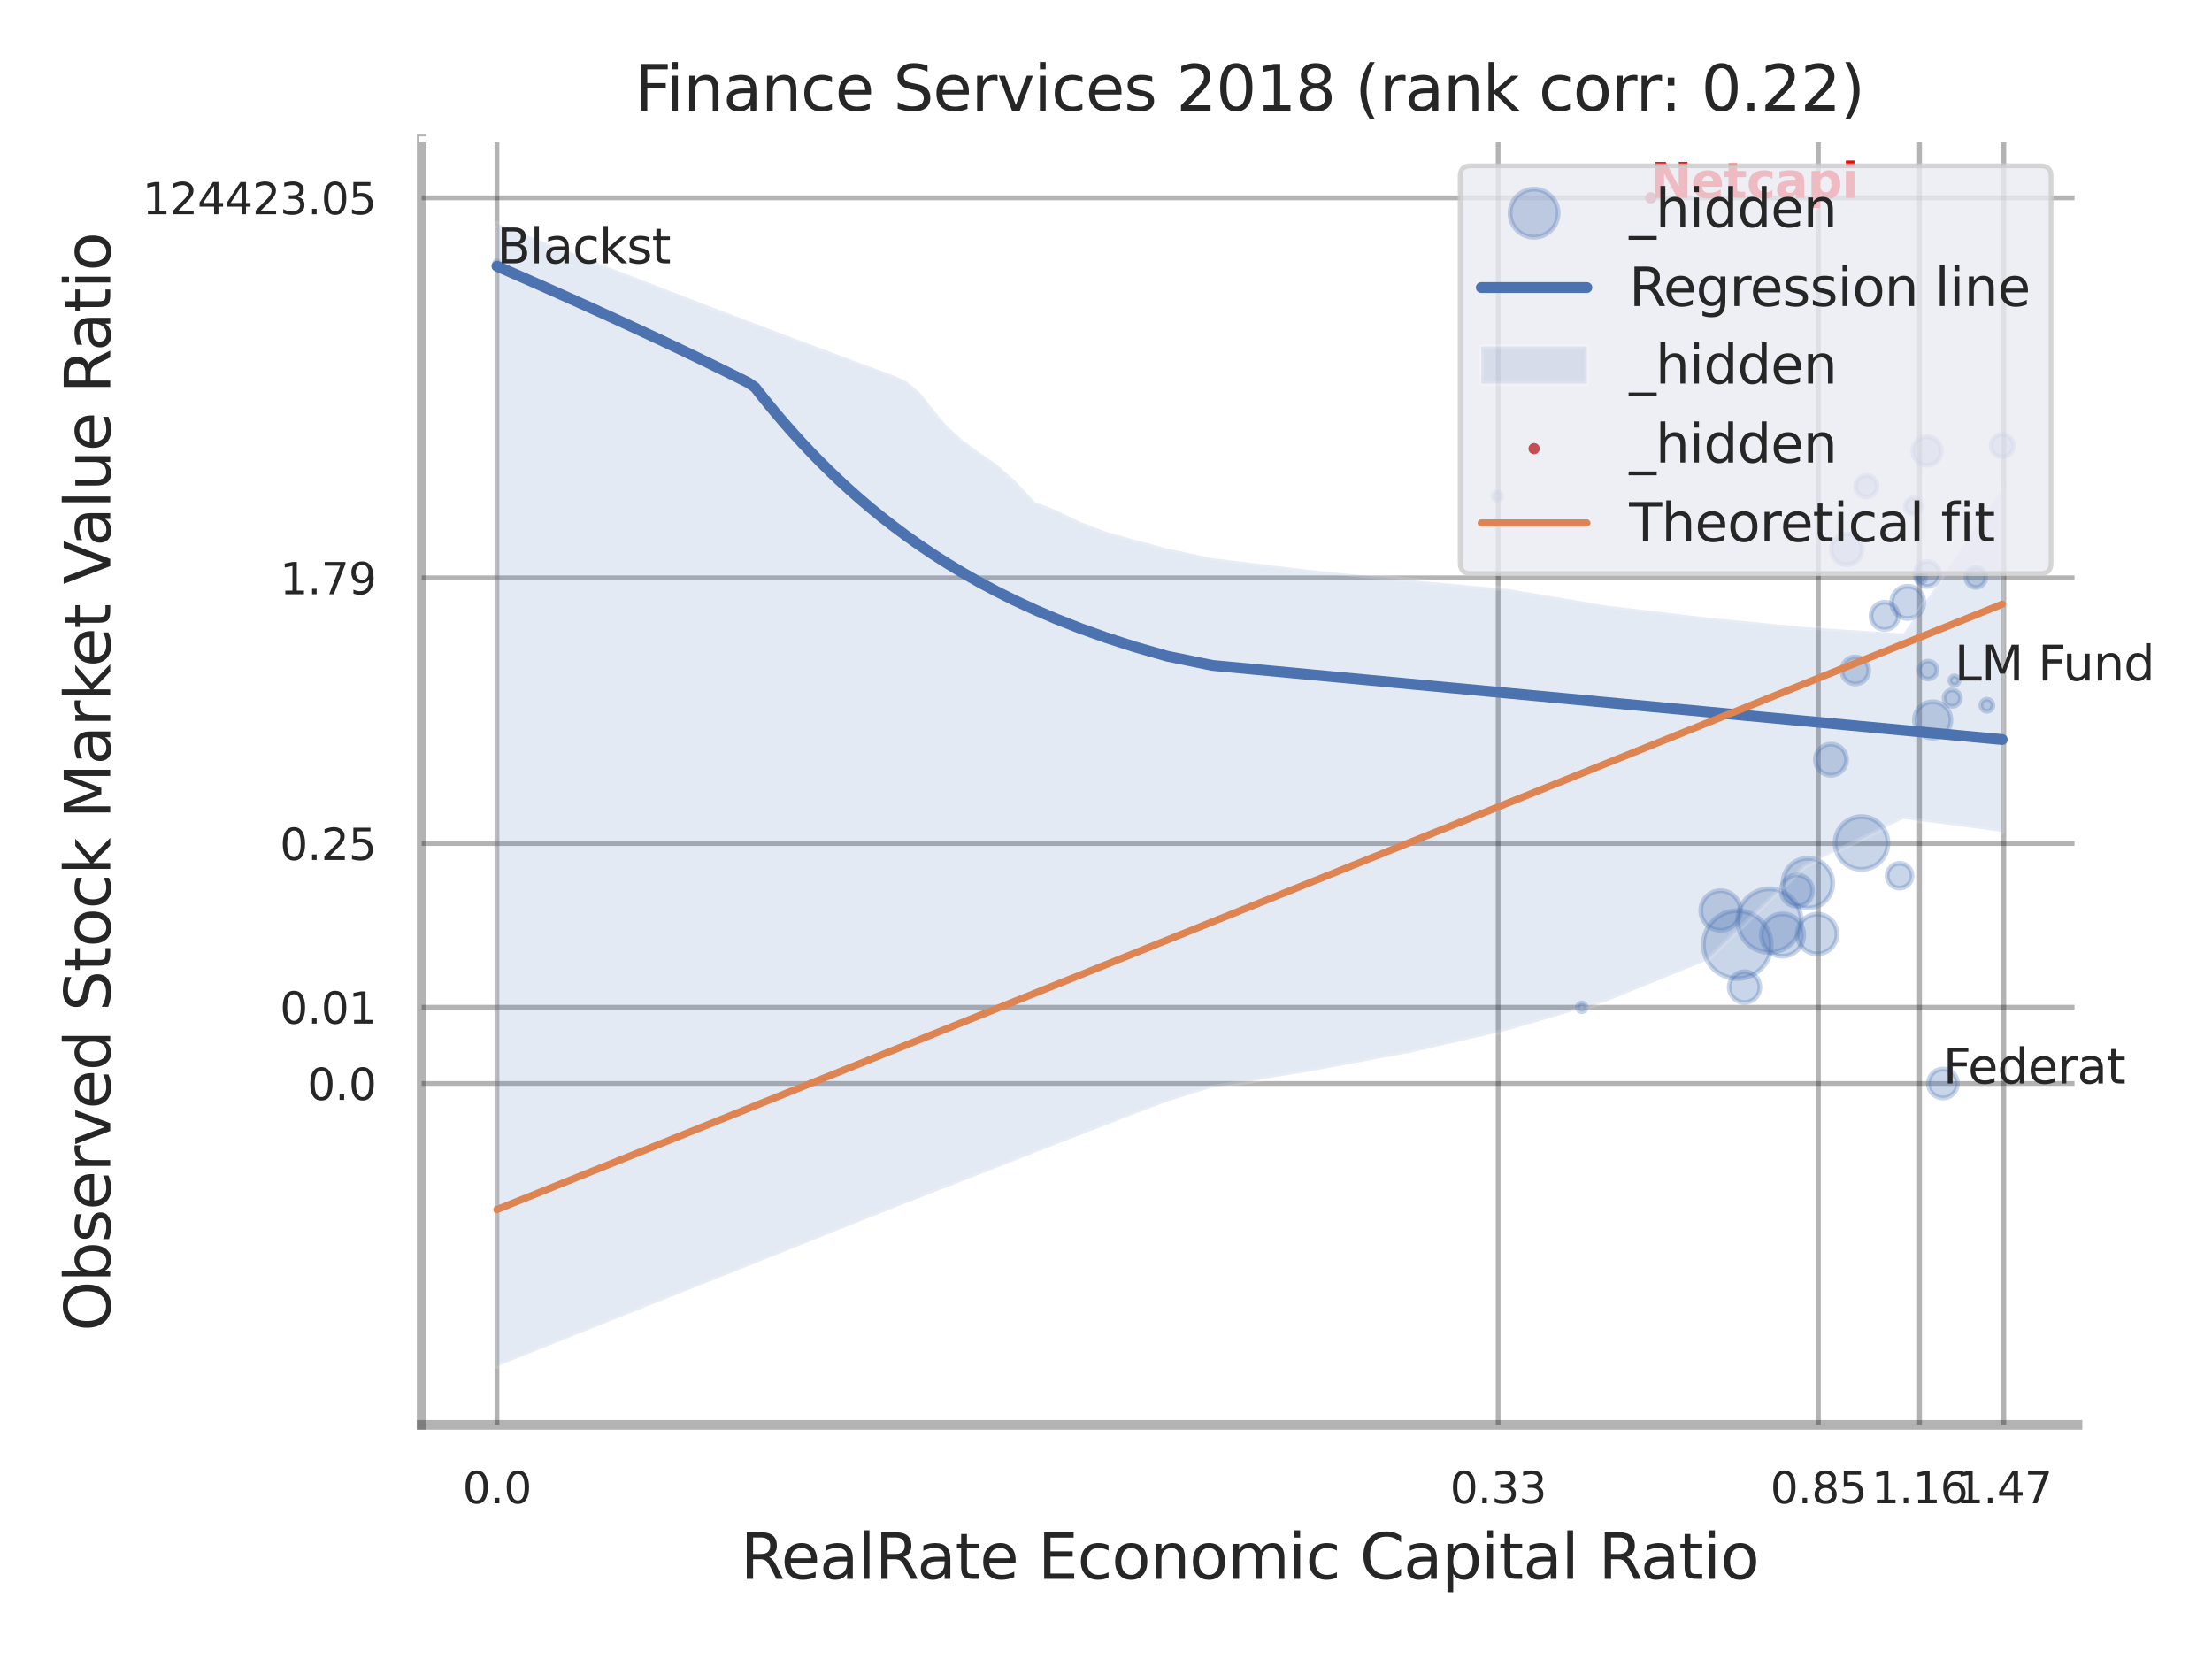 <?xml version="1.0" encoding="utf-8" standalone="no"?>
<!DOCTYPE svg PUBLIC "-//W3C//DTD SVG 1.1//EN"
  "http://www.w3.org/Graphics/SVG/1.1/DTD/svg11.dtd">
<svg xmlns:xlink="http://www.w3.org/1999/xlink" width="460.8pt" height="345.6pt" viewBox="0 0 460.8 345.6" xmlns="http://www.w3.org/2000/svg" version="1.1">
 <defs>
  <style type="text/css">*{stroke-linejoin: round; stroke-linecap: butt}</style>
 </defs>
 <g id="figure_1">
  <g id="patch_1">
   <path d="M 0 345.6 
L 460.8 345.6 
L 460.8 0 
L 0 0 
z
" style="fill: #ffffff"/>
  </g>
  <g id="axes_1">
   <g id="patch_2">
    <path d="M 87.84 296.82 
L 432.784 296.82 
L 432.784 29.04 
L 87.84 29.04 
z
" style="fill: #ffffff"/>
   </g>
   <g id="matplotlib.axis_1">
    <g id="xtick_1">
     <g id="line2d_1">
      <path d="M 103.522 296.82 
L 103.522 29.04 
" clip-path="url(#p6eaaa28732)" style="fill: none; stroke: #000000; stroke-opacity: 0.3; stroke-linecap: round"/>
     </g>
     <g id="text_1">
      <!-- 0.0 -->
      <g style="fill: #262626" transform="translate(96.366 313.159) scale(0.09 -0.09)">
       <defs>
        <path id="DejaVuSans-30" d="M 2034 4250 
Q 1547 4250 1301 3770 
Q 1056 3291 1056 2328 
Q 1056 1369 1301 889 
Q 1547 409 2034 409 
Q 2525 409 2770 889 
Q 3016 1369 3016 2328 
Q 3016 3291 2770 3770 
Q 2525 4250 2034 4250 
z
M 2034 4750 
Q 2819 4750 3233 4129 
Q 3647 3509 3647 2328 
Q 3647 1150 3233 529 
Q 2819 -91 2034 -91 
Q 1250 -91 836 529 
Q 422 1150 422 2328 
Q 422 3509 836 4129 
Q 1250 4750 2034 4750 
z
" transform="scale(0.016)"/>
        <path id="DejaVuSans-2e" d="M 684 794 
L 1344 794 
L 1344 0 
L 684 0 
L 684 794 
z
" transform="scale(0.016)"/>
       </defs>
       <use xlink:href="#DejaVuSans-30"/>
       <use xlink:href="#DejaVuSans-2e" transform="translate(63.623 0)"/>
       <use xlink:href="#DejaVuSans-30" transform="translate(95.41 0)"/>
      </g>
     </g>
    </g>
    <g id="xtick_2">
     <g id="line2d_2">
      <path d="M 312.092 296.82 
L 312.092 29.04 
" clip-path="url(#p6eaaa28732)" style="fill: none; stroke: #000000; stroke-opacity: 0.3; stroke-linecap: round"/>
     </g>
     <g id="text_2">
      <!-- 0.33 -->
      <g style="fill: #262626" transform="translate(302.073 313.159) scale(0.09 -0.09)">
       <defs>
        <path id="DejaVuSans-33" d="M 2597 2516 
Q 3050 2419 3304 2112 
Q 3559 1806 3559 1356 
Q 3559 666 3084 287 
Q 2609 -91 1734 -91 
Q 1441 -91 1130 -33 
Q 819 25 488 141 
L 488 750 
Q 750 597 1062 519 
Q 1375 441 1716 441 
Q 2309 441 2620 675 
Q 2931 909 2931 1356 
Q 2931 1769 2642 2001 
Q 2353 2234 1838 2234 
L 1294 2234 
L 1294 2753 
L 1863 2753 
Q 2328 2753 2575 2939 
Q 2822 3125 2822 3475 
Q 2822 3834 2567 4026 
Q 2313 4219 1838 4219 
Q 1578 4219 1281 4162 
Q 984 4106 628 3988 
L 628 4550 
Q 988 4650 1302 4700 
Q 1616 4750 1894 4750 
Q 2613 4750 3031 4423 
Q 3450 4097 3450 3541 
Q 3450 3153 3228 2886 
Q 3006 2619 2597 2516 
z
" transform="scale(0.016)"/>
       </defs>
       <use xlink:href="#DejaVuSans-30"/>
       <use xlink:href="#DejaVuSans-2e" transform="translate(63.623 0)"/>
       <use xlink:href="#DejaVuSans-33" transform="translate(95.41 0)"/>
       <use xlink:href="#DejaVuSans-33" transform="translate(159.033 0)"/>
      </g>
     </g>
    </g>
    <g id="xtick_3">
     <g id="line2d_3">
      <path d="M 378.81 296.82 
L 378.81 29.04 
" clip-path="url(#p6eaaa28732)" style="fill: none; stroke: #000000; stroke-opacity: 0.3; stroke-linecap: round"/>
     </g>
     <g id="text_3">
      <!-- 0.85 -->
      <g style="fill: #262626" transform="translate(368.79 313.159) scale(0.09 -0.09)">
       <defs>
        <path id="DejaVuSans-38" d="M 2034 2216 
Q 1584 2216 1326 1975 
Q 1069 1734 1069 1313 
Q 1069 891 1326 650 
Q 1584 409 2034 409 
Q 2484 409 2743 651 
Q 3003 894 3003 1313 
Q 3003 1734 2745 1975 
Q 2488 2216 2034 2216 
z
M 1403 2484 
Q 997 2584 770 2862 
Q 544 3141 544 3541 
Q 544 4100 942 4425 
Q 1341 4750 2034 4750 
Q 2731 4750 3128 4425 
Q 3525 4100 3525 3541 
Q 3525 3141 3298 2862 
Q 3072 2584 2669 2484 
Q 3125 2378 3379 2068 
Q 3634 1759 3634 1313 
Q 3634 634 3220 271 
Q 2806 -91 2034 -91 
Q 1263 -91 848 271 
Q 434 634 434 1313 
Q 434 1759 690 2068 
Q 947 2378 1403 2484 
z
M 1172 3481 
Q 1172 3119 1398 2916 
Q 1625 2713 2034 2713 
Q 2441 2713 2670 2916 
Q 2900 3119 2900 3481 
Q 2900 3844 2670 4047 
Q 2441 4250 2034 4250 
Q 1625 4250 1398 4047 
Q 1172 3844 1172 3481 
z
" transform="scale(0.016)"/>
        <path id="DejaVuSans-35" d="M 691 4666 
L 3169 4666 
L 3169 4134 
L 1269 4134 
L 1269 2991 
Q 1406 3038 1543 3061 
Q 1681 3084 1819 3084 
Q 2600 3084 3056 2656 
Q 3513 2228 3513 1497 
Q 3513 744 3044 326 
Q 2575 -91 1722 -91 
Q 1428 -91 1123 -41 
Q 819 9 494 109 
L 494 744 
Q 775 591 1075 516 
Q 1375 441 1709 441 
Q 2250 441 2565 725 
Q 2881 1009 2881 1497 
Q 2881 1984 2565 2268 
Q 2250 2553 1709 2553 
Q 1456 2553 1204 2497 
Q 953 2441 691 2322 
L 691 4666 
z
" transform="scale(0.016)"/>
       </defs>
       <use xlink:href="#DejaVuSans-30"/>
       <use xlink:href="#DejaVuSans-2e" transform="translate(63.623 0)"/>
       <use xlink:href="#DejaVuSans-38" transform="translate(95.41 0)"/>
       <use xlink:href="#DejaVuSans-35" transform="translate(159.033 0)"/>
      </g>
     </g>
    </g>
    <g id="xtick_4">
     <g id="line2d_4">
      <path d="M 399.878 296.82 
L 399.878 29.04 
" clip-path="url(#p6eaaa28732)" style="fill: none; stroke: #000000; stroke-opacity: 0.3; stroke-linecap: round"/>
     </g>
     <g id="text_4">
      <!-- 1.16 -->
      <g style="fill: #262626" transform="translate(389.859 313.159) scale(0.09 -0.09)">
       <defs>
        <path id="DejaVuSans-31" d="M 794 531 
L 1825 531 
L 1825 4091 
L 703 3866 
L 703 4441 
L 1819 4666 
L 2450 4666 
L 2450 531 
L 3481 531 
L 3481 0 
L 794 0 
L 794 531 
z
" transform="scale(0.016)"/>
        <path id="DejaVuSans-36" d="M 2113 2584 
Q 1688 2584 1439 2293 
Q 1191 2003 1191 1497 
Q 1191 994 1439 701 
Q 1688 409 2113 409 
Q 2538 409 2786 701 
Q 3034 994 3034 1497 
Q 3034 2003 2786 2293 
Q 2538 2584 2113 2584 
z
M 3366 4563 
L 3366 3988 
Q 3128 4100 2886 4159 
Q 2644 4219 2406 4219 
Q 1781 4219 1451 3797 
Q 1122 3375 1075 2522 
Q 1259 2794 1537 2939 
Q 1816 3084 2150 3084 
Q 2853 3084 3261 2657 
Q 3669 2231 3669 1497 
Q 3669 778 3244 343 
Q 2819 -91 2113 -91 
Q 1303 -91 875 529 
Q 447 1150 447 2328 
Q 447 3434 972 4092 
Q 1497 4750 2381 4750 
Q 2619 4750 2861 4703 
Q 3103 4656 3366 4563 
z
" transform="scale(0.016)"/>
       </defs>
       <use xlink:href="#DejaVuSans-31"/>
       <use xlink:href="#DejaVuSans-2e" transform="translate(63.623 0)"/>
       <use xlink:href="#DejaVuSans-31" transform="translate(95.41 0)"/>
       <use xlink:href="#DejaVuSans-36" transform="translate(159.033 0)"/>
      </g>
     </g>
    </g>
    <g id="xtick_5">
     <g id="line2d_5">
      <path d="M 417.435 296.82 
L 417.435 29.04 
" clip-path="url(#p6eaaa28732)" style="fill: none; stroke: #000000; stroke-opacity: 0.3; stroke-linecap: round"/>
     </g>
     <g id="text_5">
      <!-- 1.47 -->
      <g style="fill: #262626" transform="translate(407.416 313.159) scale(0.09 -0.09)">
       <defs>
        <path id="DejaVuSans-34" d="M 2419 4116 
L 825 1625 
L 2419 1625 
L 2419 4116 
z
M 2253 4666 
L 3047 4666 
L 3047 1625 
L 3713 1625 
L 3713 1100 
L 3047 1100 
L 3047 0 
L 2419 0 
L 2419 1100 
L 313 1100 
L 313 1709 
L 2253 4666 
z
" transform="scale(0.016)"/>
        <path id="DejaVuSans-37" d="M 525 4666 
L 3525 4666 
L 3525 4397 
L 1831 0 
L 1172 0 
L 2766 4134 
L 525 4134 
L 525 4666 
z
" transform="scale(0.016)"/>
       </defs>
       <use xlink:href="#DejaVuSans-31"/>
       <use xlink:href="#DejaVuSans-2e" transform="translate(63.623 0)"/>
       <use xlink:href="#DejaVuSans-34" transform="translate(95.41 0)"/>
       <use xlink:href="#DejaVuSans-37" transform="translate(159.033 0)"/>
      </g>
     </g>
    </g>
    <g id="xtick_6"/>
    <g id="xtick_7"/>
    <g id="xtick_8"/>
    <g id="text_6">
     <!-- RealRate Economic Capital Ratio -->
     <g style="fill: #262626" transform="translate(154.259 328.908) scale(0.13 -0.13)">
      <defs>
       <path id="DejaVuSans-52" d="M 2841 2188 
Q 3044 2119 3236 1894 
Q 3428 1669 3622 1275 
L 4263 0 
L 3584 0 
L 2988 1197 
Q 2756 1666 2539 1819 
Q 2322 1972 1947 1972 
L 1259 1972 
L 1259 0 
L 628 0 
L 628 4666 
L 2053 4666 
Q 2853 4666 3247 4331 
Q 3641 3997 3641 3322 
Q 3641 2881 3436 2590 
Q 3231 2300 2841 2188 
z
M 1259 4147 
L 1259 2491 
L 2053 2491 
Q 2509 2491 2742 2702 
Q 2975 2913 2975 3322 
Q 2975 3731 2742 3939 
Q 2509 4147 2053 4147 
L 1259 4147 
z
" transform="scale(0.016)"/>
       <path id="DejaVuSans-65" d="M 3597 1894 
L 3597 1613 
L 953 1613 
Q 991 1019 1311 708 
Q 1631 397 2203 397 
Q 2534 397 2845 478 
Q 3156 559 3463 722 
L 3463 178 
Q 3153 47 2828 -22 
Q 2503 -91 2169 -91 
Q 1331 -91 842 396 
Q 353 884 353 1716 
Q 353 2575 817 3079 
Q 1281 3584 2069 3584 
Q 2775 3584 3186 3129 
Q 3597 2675 3597 1894 
z
M 3022 2063 
Q 3016 2534 2758 2815 
Q 2500 3097 2075 3097 
Q 1594 3097 1305 2825 
Q 1016 2553 972 2059 
L 3022 2063 
z
" transform="scale(0.016)"/>
       <path id="DejaVuSans-61" d="M 2194 1759 
Q 1497 1759 1228 1600 
Q 959 1441 959 1056 
Q 959 750 1161 570 
Q 1363 391 1709 391 
Q 2188 391 2477 730 
Q 2766 1069 2766 1631 
L 2766 1759 
L 2194 1759 
z
M 3341 1997 
L 3341 0 
L 2766 0 
L 2766 531 
Q 2569 213 2275 61 
Q 1981 -91 1556 -91 
Q 1019 -91 701 211 
Q 384 513 384 1019 
Q 384 1609 779 1909 
Q 1175 2209 1959 2209 
L 2766 2209 
L 2766 2266 
Q 2766 2663 2505 2880 
Q 2244 3097 1772 3097 
Q 1472 3097 1187 3025 
Q 903 2953 641 2809 
L 641 3341 
Q 956 3463 1253 3523 
Q 1550 3584 1831 3584 
Q 2591 3584 2966 3190 
Q 3341 2797 3341 1997 
z
" transform="scale(0.016)"/>
       <path id="DejaVuSans-6c" d="M 603 4863 
L 1178 4863 
L 1178 0 
L 603 0 
L 603 4863 
z
" transform="scale(0.016)"/>
       <path id="DejaVuSans-74" d="M 1172 4494 
L 1172 3500 
L 2356 3500 
L 2356 3053 
L 1172 3053 
L 1172 1153 
Q 1172 725 1289 603 
Q 1406 481 1766 481 
L 2356 481 
L 2356 0 
L 1766 0 
Q 1100 0 847 248 
Q 594 497 594 1153 
L 594 3053 
L 172 3053 
L 172 3500 
L 594 3500 
L 594 4494 
L 1172 4494 
z
" transform="scale(0.016)"/>
       <path id="DejaVuSans-20" transform="scale(0.016)"/>
       <path id="DejaVuSans-45" d="M 628 4666 
L 3578 4666 
L 3578 4134 
L 1259 4134 
L 1259 2753 
L 3481 2753 
L 3481 2222 
L 1259 2222 
L 1259 531 
L 3634 531 
L 3634 0 
L 628 0 
L 628 4666 
z
" transform="scale(0.016)"/>
       <path id="DejaVuSans-63" d="M 3122 3366 
L 3122 2828 
Q 2878 2963 2633 3030 
Q 2388 3097 2138 3097 
Q 1578 3097 1268 2742 
Q 959 2388 959 1747 
Q 959 1106 1268 751 
Q 1578 397 2138 397 
Q 2388 397 2633 464 
Q 2878 531 3122 666 
L 3122 134 
Q 2881 22 2623 -34 
Q 2366 -91 2075 -91 
Q 1284 -91 818 406 
Q 353 903 353 1747 
Q 353 2603 823 3093 
Q 1294 3584 2113 3584 
Q 2378 3584 2631 3529 
Q 2884 3475 3122 3366 
z
" transform="scale(0.016)"/>
       <path id="DejaVuSans-6f" d="M 1959 3097 
Q 1497 3097 1228 2736 
Q 959 2375 959 1747 
Q 959 1119 1226 758 
Q 1494 397 1959 397 
Q 2419 397 2687 759 
Q 2956 1122 2956 1747 
Q 2956 2369 2687 2733 
Q 2419 3097 1959 3097 
z
M 1959 3584 
Q 2709 3584 3137 3096 
Q 3566 2609 3566 1747 
Q 3566 888 3137 398 
Q 2709 -91 1959 -91 
Q 1206 -91 779 398 
Q 353 888 353 1747 
Q 353 2609 779 3096 
Q 1206 3584 1959 3584 
z
" transform="scale(0.016)"/>
       <path id="DejaVuSans-6e" d="M 3513 2113 
L 3513 0 
L 2938 0 
L 2938 2094 
Q 2938 2591 2744 2837 
Q 2550 3084 2163 3084 
Q 1697 3084 1428 2787 
Q 1159 2491 1159 1978 
L 1159 0 
L 581 0 
L 581 3500 
L 1159 3500 
L 1159 2956 
Q 1366 3272 1645 3428 
Q 1925 3584 2291 3584 
Q 2894 3584 3203 3211 
Q 3513 2838 3513 2113 
z
" transform="scale(0.016)"/>
       <path id="DejaVuSans-6d" d="M 3328 2828 
Q 3544 3216 3844 3400 
Q 4144 3584 4550 3584 
Q 5097 3584 5394 3201 
Q 5691 2819 5691 2113 
L 5691 0 
L 5113 0 
L 5113 2094 
Q 5113 2597 4934 2840 
Q 4756 3084 4391 3084 
Q 3944 3084 3684 2787 
Q 3425 2491 3425 1978 
L 3425 0 
L 2847 0 
L 2847 2094 
Q 2847 2600 2669 2842 
Q 2491 3084 2119 3084 
Q 1678 3084 1418 2786 
Q 1159 2488 1159 1978 
L 1159 0 
L 581 0 
L 581 3500 
L 1159 3500 
L 1159 2956 
Q 1356 3278 1631 3431 
Q 1906 3584 2284 3584 
Q 2666 3584 2933 3390 
Q 3200 3197 3328 2828 
z
" transform="scale(0.016)"/>
       <path id="DejaVuSans-69" d="M 603 3500 
L 1178 3500 
L 1178 0 
L 603 0 
L 603 3500 
z
M 603 4863 
L 1178 4863 
L 1178 4134 
L 603 4134 
L 603 4863 
z
" transform="scale(0.016)"/>
       <path id="DejaVuSans-43" d="M 4122 4306 
L 4122 3641 
Q 3803 3938 3442 4084 
Q 3081 4231 2675 4231 
Q 1875 4231 1450 3742 
Q 1025 3253 1025 2328 
Q 1025 1406 1450 917 
Q 1875 428 2675 428 
Q 3081 428 3442 575 
Q 3803 722 4122 1019 
L 4122 359 
Q 3791 134 3420 21 
Q 3050 -91 2638 -91 
Q 1578 -91 968 557 
Q 359 1206 359 2328 
Q 359 3453 968 4101 
Q 1578 4750 2638 4750 
Q 3056 4750 3426 4639 
Q 3797 4528 4122 4306 
z
" transform="scale(0.016)"/>
       <path id="DejaVuSans-70" d="M 1159 525 
L 1159 -1331 
L 581 -1331 
L 581 3500 
L 1159 3500 
L 1159 2969 
Q 1341 3281 1617 3432 
Q 1894 3584 2278 3584 
Q 2916 3584 3314 3078 
Q 3713 2572 3713 1747 
Q 3713 922 3314 415 
Q 2916 -91 2278 -91 
Q 1894 -91 1617 61 
Q 1341 213 1159 525 
z
M 3116 1747 
Q 3116 2381 2855 2742 
Q 2594 3103 2138 3103 
Q 1681 3103 1420 2742 
Q 1159 2381 1159 1747 
Q 1159 1113 1420 752 
Q 1681 391 2138 391 
Q 2594 391 2855 752 
Q 3116 1113 3116 1747 
z
" transform="scale(0.016)"/>
      </defs>
      <use xlink:href="#DejaVuSans-52"/>
      <use xlink:href="#DejaVuSans-65" transform="translate(64.982 0)"/>
      <use xlink:href="#DejaVuSans-61" transform="translate(126.506 0)"/>
      <use xlink:href="#DejaVuSans-6c" transform="translate(187.785 0)"/>
      <use xlink:href="#DejaVuSans-52" transform="translate(215.568 0)"/>
      <use xlink:href="#DejaVuSans-61" transform="translate(282.801 0)"/>
      <use xlink:href="#DejaVuSans-74" transform="translate(344.08 0)"/>
      <use xlink:href="#DejaVuSans-65" transform="translate(383.289 0)"/>
      <use xlink:href="#DejaVuSans-20" transform="translate(444.812 0)"/>
      <use xlink:href="#DejaVuSans-45" transform="translate(476.6 0)"/>
      <use xlink:href="#DejaVuSans-63" transform="translate(539.783 0)"/>
      <use xlink:href="#DejaVuSans-6f" transform="translate(594.764 0)"/>
      <use xlink:href="#DejaVuSans-6e" transform="translate(655.945 0)"/>
      <use xlink:href="#DejaVuSans-6f" transform="translate(719.324 0)"/>
      <use xlink:href="#DejaVuSans-6d" transform="translate(780.506 0)"/>
      <use xlink:href="#DejaVuSans-69" transform="translate(877.918 0)"/>
      <use xlink:href="#DejaVuSans-63" transform="translate(905.701 0)"/>
      <use xlink:href="#DejaVuSans-20" transform="translate(960.682 0)"/>
      <use xlink:href="#DejaVuSans-43" transform="translate(992.469 0)"/>
      <use xlink:href="#DejaVuSans-61" transform="translate(1062.293 0)"/>
      <use xlink:href="#DejaVuSans-70" transform="translate(1123.572 0)"/>
      <use xlink:href="#DejaVuSans-69" transform="translate(1187.049 0)"/>
      <use xlink:href="#DejaVuSans-74" transform="translate(1214.832 0)"/>
      <use xlink:href="#DejaVuSans-61" transform="translate(1254.041 0)"/>
      <use xlink:href="#DejaVuSans-6c" transform="translate(1315.32 0)"/>
      <use xlink:href="#DejaVuSans-20" transform="translate(1343.104 0)"/>
      <use xlink:href="#DejaVuSans-52" transform="translate(1374.891 0)"/>
      <use xlink:href="#DejaVuSans-61" transform="translate(1442.123 0)"/>
      <use xlink:href="#DejaVuSans-74" transform="translate(1503.402 0)"/>
      <use xlink:href="#DejaVuSans-69" transform="translate(1542.611 0)"/>
      <use xlink:href="#DejaVuSans-6f" transform="translate(1570.395 0)"/>
     </g>
    </g>
   </g>
   <g id="matplotlib.axis_2">
    <g id="ytick_1">
     <g id="line2d_6">
      <path d="M 87.84 225.713 
L 432.784 225.713 
" clip-path="url(#p6eaaa28732)" style="fill: none; stroke: #000000; stroke-opacity: 0.3; stroke-linecap: round"/>
     </g>
     <g id="text_7">
      <!-- 0.0 -->
      <g style="fill: #262626" transform="translate(64.027 229.132) scale(0.09 -0.09)">
       <use xlink:href="#DejaVuSans-30"/>
       <use xlink:href="#DejaVuSans-2e" transform="translate(63.623 0)"/>
       <use xlink:href="#DejaVuSans-30" transform="translate(95.41 0)"/>
      </g>
     </g>
    </g>
    <g id="ytick_2">
     <g id="line2d_7">
      <path d="M 87.84 209.82 
L 432.784 209.82 
" clip-path="url(#p6eaaa28732)" style="fill: none; stroke: #000000; stroke-opacity: 0.3; stroke-linecap: round"/>
     </g>
     <g id="text_8">
      <!-- 0.01 -->
      <g style="fill: #262626" transform="translate(58.301 213.239) scale(0.09 -0.09)">
       <use xlink:href="#DejaVuSans-30"/>
       <use xlink:href="#DejaVuSans-2e" transform="translate(63.623 0)"/>
       <use xlink:href="#DejaVuSans-30" transform="translate(95.41 0)"/>
       <use xlink:href="#DejaVuSans-31" transform="translate(159.033 0)"/>
      </g>
     </g>
    </g>
    <g id="ytick_3">
     <g id="line2d_8">
      <path d="M 87.84 175.722 
L 432.784 175.722 
" clip-path="url(#p6eaaa28732)" style="fill: none; stroke: #000000; stroke-opacity: 0.3; stroke-linecap: round"/>
     </g>
     <g id="text_9">
      <!-- 0.25 -->
      <g style="fill: #262626" transform="translate(58.301 179.141) scale(0.09 -0.09)">
       <defs>
        <path id="DejaVuSans-32" d="M 1228 531 
L 3431 531 
L 3431 0 
L 469 0 
L 469 531 
Q 828 903 1448 1529 
Q 2069 2156 2228 2338 
Q 2531 2678 2651 2914 
Q 2772 3150 2772 3378 
Q 2772 3750 2511 3984 
Q 2250 4219 1831 4219 
Q 1534 4219 1204 4116 
Q 875 4013 500 3803 
L 500 4441 
Q 881 4594 1212 4672 
Q 1544 4750 1819 4750 
Q 2544 4750 2975 4387 
Q 3406 4025 3406 3419 
Q 3406 3131 3298 2873 
Q 3191 2616 2906 2266 
Q 2828 2175 2409 1742 
Q 1991 1309 1228 531 
z
" transform="scale(0.016)"/>
       </defs>
       <use xlink:href="#DejaVuSans-30"/>
       <use xlink:href="#DejaVuSans-2e" transform="translate(63.623 0)"/>
       <use xlink:href="#DejaVuSans-32" transform="translate(95.41 0)"/>
       <use xlink:href="#DejaVuSans-35" transform="translate(159.033 0)"/>
      </g>
     </g>
    </g>
    <g id="ytick_4">
     <g id="line2d_9">
      <path d="M 87.84 120.37 
L 432.784 120.37 
" clip-path="url(#p6eaaa28732)" style="fill: none; stroke: #000000; stroke-opacity: 0.3; stroke-linecap: round"/>
     </g>
     <g id="text_10">
      <!-- 1.79 -->
      <g style="fill: #262626" transform="translate(58.301 123.789) scale(0.09 -0.09)">
       <defs>
        <path id="DejaVuSans-39" d="M 703 97 
L 703 672 
Q 941 559 1184 500 
Q 1428 441 1663 441 
Q 2288 441 2617 861 
Q 2947 1281 2994 2138 
Q 2813 1869 2534 1725 
Q 2256 1581 1919 1581 
Q 1219 1581 811 2004 
Q 403 2428 403 3163 
Q 403 3881 828 4315 
Q 1253 4750 1959 4750 
Q 2769 4750 3195 4129 
Q 3622 3509 3622 2328 
Q 3622 1225 3098 567 
Q 2575 -91 1691 -91 
Q 1453 -91 1209 -44 
Q 966 3 703 97 
z
M 1959 2075 
Q 2384 2075 2632 2365 
Q 2881 2656 2881 3163 
Q 2881 3666 2632 3958 
Q 2384 4250 1959 4250 
Q 1534 4250 1286 3958 
Q 1038 3666 1038 3163 
Q 1038 2656 1286 2365 
Q 1534 2075 1959 2075 
z
" transform="scale(0.016)"/>
       </defs>
       <use xlink:href="#DejaVuSans-31"/>
       <use xlink:href="#DejaVuSans-2e" transform="translate(63.623 0)"/>
       <use xlink:href="#DejaVuSans-37" transform="translate(95.41 0)"/>
       <use xlink:href="#DejaVuSans-39" transform="translate(159.033 0)"/>
      </g>
     </g>
    </g>
    <g id="ytick_5">
     <g id="line2d_10">
      <path d="M 87.84 41.215 
L 432.784 41.215 
" clip-path="url(#p6eaaa28732)" style="fill: none; stroke: #000000; stroke-opacity: 0.3; stroke-linecap: round"/>
     </g>
     <g id="text_11">
      <!-- 124423.05 -->
      <g style="fill: #262626" transform="translate(29.67 44.634) scale(0.09 -0.09)">
       <use xlink:href="#DejaVuSans-31"/>
       <use xlink:href="#DejaVuSans-32" transform="translate(63.623 0)"/>
       <use xlink:href="#DejaVuSans-34" transform="translate(127.246 0)"/>
       <use xlink:href="#DejaVuSans-34" transform="translate(190.869 0)"/>
       <use xlink:href="#DejaVuSans-32" transform="translate(254.492 0)"/>
       <use xlink:href="#DejaVuSans-33" transform="translate(318.115 0)"/>
       <use xlink:href="#DejaVuSans-2e" transform="translate(381.738 0)"/>
       <use xlink:href="#DejaVuSans-30" transform="translate(413.525 0)"/>
       <use xlink:href="#DejaVuSans-35" transform="translate(477.148 0)"/>
      </g>
     </g>
    </g>
    <g id="ytick_6"/>
    <g id="ytick_7"/>
    <g id="ytick_8"/>
    <g id="ytick_9"/>
    <g id="ytick_10"/>
    <g id="ytick_11"/>
    <g id="text_12">
     <!-- Observed Stock Market Value Ratio -->
     <g style="fill: #262626" transform="translate(22.966 277.332) rotate(-90) scale(0.13 -0.13)">
      <defs>
       <path id="DejaVuSans-4f" d="M 2522 4238 
Q 1834 4238 1429 3725 
Q 1025 3213 1025 2328 
Q 1025 1447 1429 934 
Q 1834 422 2522 422 
Q 3209 422 3611 934 
Q 4013 1447 4013 2328 
Q 4013 3213 3611 3725 
Q 3209 4238 2522 4238 
z
M 2522 4750 
Q 3503 4750 4090 4092 
Q 4678 3434 4678 2328 
Q 4678 1225 4090 567 
Q 3503 -91 2522 -91 
Q 1538 -91 948 565 
Q 359 1222 359 2328 
Q 359 3434 948 4092 
Q 1538 4750 2522 4750 
z
" transform="scale(0.016)"/>
       <path id="DejaVuSans-62" d="M 3116 1747 
Q 3116 2381 2855 2742 
Q 2594 3103 2138 3103 
Q 1681 3103 1420 2742 
Q 1159 2381 1159 1747 
Q 1159 1113 1420 752 
Q 1681 391 2138 391 
Q 2594 391 2855 752 
Q 3116 1113 3116 1747 
z
M 1159 2969 
Q 1341 3281 1617 3432 
Q 1894 3584 2278 3584 
Q 2916 3584 3314 3078 
Q 3713 2572 3713 1747 
Q 3713 922 3314 415 
Q 2916 -91 2278 -91 
Q 1894 -91 1617 61 
Q 1341 213 1159 525 
L 1159 0 
L 581 0 
L 581 4863 
L 1159 4863 
L 1159 2969 
z
" transform="scale(0.016)"/>
       <path id="DejaVuSans-73" d="M 2834 3397 
L 2834 2853 
Q 2591 2978 2328 3040 
Q 2066 3103 1784 3103 
Q 1356 3103 1142 2972 
Q 928 2841 928 2578 
Q 928 2378 1081 2264 
Q 1234 2150 1697 2047 
L 1894 2003 
Q 2506 1872 2764 1633 
Q 3022 1394 3022 966 
Q 3022 478 2636 193 
Q 2250 -91 1575 -91 
Q 1294 -91 989 -36 
Q 684 19 347 128 
L 347 722 
Q 666 556 975 473 
Q 1284 391 1588 391 
Q 1994 391 2212 530 
Q 2431 669 2431 922 
Q 2431 1156 2273 1281 
Q 2116 1406 1581 1522 
L 1381 1569 
Q 847 1681 609 1914 
Q 372 2147 372 2553 
Q 372 3047 722 3315 
Q 1072 3584 1716 3584 
Q 2034 3584 2315 3537 
Q 2597 3491 2834 3397 
z
" transform="scale(0.016)"/>
       <path id="DejaVuSans-72" d="M 2631 2963 
Q 2534 3019 2420 3045 
Q 2306 3072 2169 3072 
Q 1681 3072 1420 2755 
Q 1159 2438 1159 1844 
L 1159 0 
L 581 0 
L 581 3500 
L 1159 3500 
L 1159 2956 
Q 1341 3275 1631 3429 
Q 1922 3584 2338 3584 
Q 2397 3584 2469 3576 
Q 2541 3569 2628 3553 
L 2631 2963 
z
" transform="scale(0.016)"/>
       <path id="DejaVuSans-76" d="M 191 3500 
L 800 3500 
L 1894 563 
L 2988 3500 
L 3597 3500 
L 2284 0 
L 1503 0 
L 191 3500 
z
" transform="scale(0.016)"/>
       <path id="DejaVuSans-64" d="M 2906 2969 
L 2906 4863 
L 3481 4863 
L 3481 0 
L 2906 0 
L 2906 525 
Q 2725 213 2448 61 
Q 2172 -91 1784 -91 
Q 1150 -91 751 415 
Q 353 922 353 1747 
Q 353 2572 751 3078 
Q 1150 3584 1784 3584 
Q 2172 3584 2448 3432 
Q 2725 3281 2906 2969 
z
M 947 1747 
Q 947 1113 1208 752 
Q 1469 391 1925 391 
Q 2381 391 2643 752 
Q 2906 1113 2906 1747 
Q 2906 2381 2643 2742 
Q 2381 3103 1925 3103 
Q 1469 3103 1208 2742 
Q 947 2381 947 1747 
z
" transform="scale(0.016)"/>
       <path id="DejaVuSans-53" d="M 3425 4513 
L 3425 3897 
Q 3066 4069 2747 4153 
Q 2428 4238 2131 4238 
Q 1616 4238 1336 4038 
Q 1056 3838 1056 3469 
Q 1056 3159 1242 3001 
Q 1428 2844 1947 2747 
L 2328 2669 
Q 3034 2534 3370 2195 
Q 3706 1856 3706 1288 
Q 3706 609 3251 259 
Q 2797 -91 1919 -91 
Q 1588 -91 1214 -16 
Q 841 59 441 206 
L 441 856 
Q 825 641 1194 531 
Q 1563 422 1919 422 
Q 2459 422 2753 634 
Q 3047 847 3047 1241 
Q 3047 1584 2836 1778 
Q 2625 1972 2144 2069 
L 1759 2144 
Q 1053 2284 737 2584 
Q 422 2884 422 3419 
Q 422 4038 858 4394 
Q 1294 4750 2059 4750 
Q 2388 4750 2728 4690 
Q 3069 4631 3425 4513 
z
" transform="scale(0.016)"/>
       <path id="DejaVuSans-6b" d="M 581 4863 
L 1159 4863 
L 1159 1991 
L 2875 3500 
L 3609 3500 
L 1753 1863 
L 3688 0 
L 2938 0 
L 1159 1709 
L 1159 0 
L 581 0 
L 581 4863 
z
" transform="scale(0.016)"/>
       <path id="DejaVuSans-4d" d="M 628 4666 
L 1569 4666 
L 2759 1491 
L 3956 4666 
L 4897 4666 
L 4897 0 
L 4281 0 
L 4281 4097 
L 3078 897 
L 2444 897 
L 1241 4097 
L 1241 0 
L 628 0 
L 628 4666 
z
" transform="scale(0.016)"/>
       <path id="DejaVuSans-56" d="M 1831 0 
L 50 4666 
L 709 4666 
L 2188 738 
L 3669 4666 
L 4325 4666 
L 2547 0 
L 1831 0 
z
" transform="scale(0.016)"/>
       <path id="DejaVuSans-75" d="M 544 1381 
L 544 3500 
L 1119 3500 
L 1119 1403 
Q 1119 906 1312 657 
Q 1506 409 1894 409 
Q 2359 409 2629 706 
Q 2900 1003 2900 1516 
L 2900 3500 
L 3475 3500 
L 3475 0 
L 2900 0 
L 2900 538 
Q 2691 219 2414 64 
Q 2138 -91 1772 -91 
Q 1169 -91 856 284 
Q 544 659 544 1381 
z
M 1991 3584 
L 1991 3584 
z
" transform="scale(0.016)"/>
      </defs>
      <use xlink:href="#DejaVuSans-4f"/>
      <use xlink:href="#DejaVuSans-62" transform="translate(78.711 0)"/>
      <use xlink:href="#DejaVuSans-73" transform="translate(142.188 0)"/>
      <use xlink:href="#DejaVuSans-65" transform="translate(194.287 0)"/>
      <use xlink:href="#DejaVuSans-72" transform="translate(255.811 0)"/>
      <use xlink:href="#DejaVuSans-76" transform="translate(296.924 0)"/>
      <use xlink:href="#DejaVuSans-65" transform="translate(356.104 0)"/>
      <use xlink:href="#DejaVuSans-64" transform="translate(417.627 0)"/>
      <use xlink:href="#DejaVuSans-20" transform="translate(481.104 0)"/>
      <use xlink:href="#DejaVuSans-53" transform="translate(512.891 0)"/>
      <use xlink:href="#DejaVuSans-74" transform="translate(576.367 0)"/>
      <use xlink:href="#DejaVuSans-6f" transform="translate(615.576 0)"/>
      <use xlink:href="#DejaVuSans-63" transform="translate(676.758 0)"/>
      <use xlink:href="#DejaVuSans-6b" transform="translate(731.738 0)"/>
      <use xlink:href="#DejaVuSans-20" transform="translate(789.648 0)"/>
      <use xlink:href="#DejaVuSans-4d" transform="translate(821.436 0)"/>
      <use xlink:href="#DejaVuSans-61" transform="translate(907.715 0)"/>
      <use xlink:href="#DejaVuSans-72" transform="translate(968.994 0)"/>
      <use xlink:href="#DejaVuSans-6b" transform="translate(1010.107 0)"/>
      <use xlink:href="#DejaVuSans-65" transform="translate(1064.393 0)"/>
      <use xlink:href="#DejaVuSans-74" transform="translate(1125.916 0)"/>
      <use xlink:href="#DejaVuSans-20" transform="translate(1165.125 0)"/>
      <use xlink:href="#DejaVuSans-56" transform="translate(1196.912 0)"/>
      <use xlink:href="#DejaVuSans-61" transform="translate(1257.57 0)"/>
      <use xlink:href="#DejaVuSans-6c" transform="translate(1318.85 0)"/>
      <use xlink:href="#DejaVuSans-75" transform="translate(1346.633 0)"/>
      <use xlink:href="#DejaVuSans-65" transform="translate(1410.012 0)"/>
      <use xlink:href="#DejaVuSans-20" transform="translate(1471.535 0)"/>
      <use xlink:href="#DejaVuSans-52" transform="translate(1503.322 0)"/>
      <use xlink:href="#DejaVuSans-61" transform="translate(1570.555 0)"/>
      <use xlink:href="#DejaVuSans-74" transform="translate(1631.834 0)"/>
      <use xlink:href="#DejaVuSans-69" transform="translate(1671.043 0)"/>
      <use xlink:href="#DejaVuSans-6f" transform="translate(1698.826 0)"/>
     </g>
    </g>
   </g>
   <g id="PathCollection_1">
    <path d="M 398.552 107.06 
C 398.991 107.06 399.412 106.886 399.723 106.575 
C 400.033 106.265 400.207 105.844 400.207 105.405 
C 400.207 104.966 400.033 104.545 399.723 104.234 
C 399.412 103.924 398.991 103.75 398.552 103.75 
C 398.113 103.75 397.692 103.924 397.382 104.234 
C 397.071 104.545 396.897 104.966 396.897 105.405 
C 396.897 105.844 397.071 106.265 397.382 106.575 
C 397.692 106.886 398.113 107.06 398.552 107.06 
z
" clip-path="url(#p6eaaa28732)" style="fill: #4c72b0; fill-opacity: 0.3; stroke: #4c72b0; stroke-opacity: 0.3"/>
    <path d="M 413.907 148.18 
C 414.24 148.18 414.559 148.048 414.794 147.812 
C 415.029 147.577 415.162 147.258 415.162 146.925 
C 415.162 146.592 415.029 146.273 414.794 146.038 
C 414.559 145.803 414.24 145.671 413.907 145.671 
C 413.574 145.671 413.255 145.803 413.02 146.038 
C 412.785 146.273 412.652 146.592 412.652 146.925 
C 412.652 147.258 412.785 147.577 413.02 147.812 
C 413.255 148.048 413.574 148.18 413.907 148.18 
z
" clip-path="url(#p6eaaa28732)" style="fill: #4c72b0; fill-opacity: 0.3; stroke: #4c72b0; stroke-opacity: 0.3"/>
    <path d="M 361.901 203.851 
C 363.776 203.851 365.575 203.106 366.901 201.78 
C 368.227 200.454 368.972 198.655 368.972 196.78 
C 368.972 194.904 368.227 193.106 366.901 191.78 
C 365.575 190.454 363.776 189.708 361.901 189.708 
C 360.025 189.708 358.227 190.454 356.901 191.78 
C 355.575 193.106 354.83 194.904 354.83 196.78 
C 354.83 198.655 355.575 200.454 356.901 201.78 
C 358.227 203.106 360.025 203.851 361.901 203.851 
z
" clip-path="url(#p6eaaa28732)" style="fill: #4c72b0; fill-opacity: 0.3; stroke: #4c72b0; stroke-opacity: 0.3"/>
    <path d="M 374.328 188.785 
C 375.191 188.785 376.019 188.442 376.63 187.831 
C 377.241 187.221 377.584 186.392 377.584 185.529 
C 377.584 184.665 377.241 183.837 376.63 183.226 
C 376.019 182.616 375.191 182.273 374.328 182.273 
C 373.464 182.273 372.636 182.616 372.025 183.226 
C 371.415 183.837 371.071 184.665 371.071 185.529 
C 371.071 186.392 371.415 187.221 372.025 187.831 
C 372.636 188.442 373.464 188.785 374.328 188.785 
z
" clip-path="url(#p6eaaa28732)" style="fill: #4c72b0; fill-opacity: 0.3; stroke: #4c72b0; stroke-opacity: 0.3"/>
    <path d="M 363.423 208.834 
C 364.271 208.834 365.084 208.497 365.684 207.898 
C 366.283 207.298 366.62 206.485 366.62 205.637 
C 366.62 204.789 366.283 203.976 365.684 203.376 
C 365.084 202.777 364.271 202.44 363.423 202.44 
C 362.575 202.44 361.762 202.777 361.162 203.376 
C 360.563 203.976 360.226 204.789 360.226 205.637 
C 360.226 206.485 360.563 207.298 361.162 207.898 
C 361.762 208.497 362.575 208.834 363.423 208.834 
z
" clip-path="url(#p6eaaa28732)" style="fill: #4c72b0; fill-opacity: 0.3; stroke: #4c72b0; stroke-opacity: 0.3"/>
    <path d="M 411.595 122.365 
C 412.145 122.365 412.673 122.146 413.062 121.757 
C 413.452 121.368 413.67 120.84 413.67 120.29 
C 413.67 119.74 413.452 119.212 413.062 118.823 
C 412.673 118.433 412.145 118.215 411.595 118.215 
C 411.045 118.215 410.517 118.433 410.128 118.823 
C 409.738 119.212 409.52 119.74 409.52 120.29 
C 409.52 120.84 409.738 121.368 410.128 121.757 
C 410.517 122.146 411.045 122.365 411.595 122.365 
z
" clip-path="url(#p6eaaa28732)" style="fill: #4c72b0; fill-opacity: 0.3; stroke: #4c72b0; stroke-opacity: 0.3"/>
    <path d="M 376.602 189.179 
C 377.98 189.179 379.302 188.632 380.276 187.658 
C 381.251 186.683 381.798 185.361 381.798 183.983 
C 381.798 182.605 381.251 181.284 380.276 180.309 
C 379.302 179.335 377.98 178.787 376.602 178.787 
C 375.224 178.787 373.903 179.335 372.928 180.309 
C 371.954 181.284 371.406 182.605 371.406 183.983 
C 371.406 185.361 371.954 186.683 372.928 187.658 
C 373.903 188.632 375.224 189.179 376.602 189.179 
z
" clip-path="url(#p6eaaa28732)" style="fill: #4c72b0; fill-opacity: 0.3; stroke: #4c72b0; stroke-opacity: 0.3"/>
    <path d="M 329.51 210.751 
C 329.754 210.751 329.987 210.655 330.16 210.483 
C 330.332 210.31 330.428 210.077 330.428 209.833 
C 330.428 209.59 330.332 209.357 330.16 209.184 
C 329.987 209.012 329.754 208.916 329.51 208.916 
C 329.267 208.916 329.034 209.012 328.861 209.184 
C 328.689 209.357 328.593 209.59 328.593 209.833 
C 328.593 210.077 328.689 210.31 328.861 210.483 
C 329.034 210.655 329.267 210.751 329.51 210.751 
z
" clip-path="url(#p6eaaa28732)" style="fill: #4c72b0; fill-opacity: 0.3; stroke: #4c72b0; stroke-opacity: 0.3"/>
    <path d="M 404.748 228.727 
C 405.547 228.727 406.314 228.41 406.878 227.845 
C 407.443 227.28 407.761 226.514 407.761 225.715 
C 407.761 224.916 407.443 224.15 406.878 223.585 
C 406.314 223.02 405.547 222.703 404.748 222.703 
C 403.95 222.703 403.183 223.02 402.618 223.585 
C 402.054 224.15 401.736 224.916 401.736 225.715 
C 401.736 226.514 402.054 227.28 402.618 227.845 
C 403.183 228.41 403.95 228.727 404.748 228.727 
z
" clip-path="url(#p6eaaa28732)" style="fill: #4c72b0; fill-opacity: 0.3; stroke: #4c72b0; stroke-opacity: 0.3"/>
    <path d="M 406.682 147.132 
C 407.133 147.132 407.566 146.952 407.885 146.633 
C 408.205 146.314 408.384 145.881 408.384 145.43 
C 408.384 144.978 408.205 144.545 407.885 144.226 
C 407.566 143.907 407.133 143.727 406.682 143.727 
C 406.23 143.727 405.798 143.907 405.478 144.226 
C 405.159 144.545 404.98 144.978 404.98 145.43 
C 404.98 145.881 405.159 146.314 405.478 146.633 
C 405.798 146.952 406.23 147.132 406.682 147.132 
z
" clip-path="url(#p6eaaa28732)" style="fill: #4c72b0; fill-opacity: 0.3; stroke: #4c72b0; stroke-opacity: 0.3"/>
    <path d="M 358.429 193.803 
C 359.524 193.803 360.575 193.368 361.349 192.593 
C 362.124 191.819 362.559 190.769 362.559 189.673 
C 362.559 188.578 362.124 187.528 361.349 186.753 
C 360.575 185.979 359.524 185.544 358.429 185.544 
C 357.334 185.544 356.284 185.979 355.509 186.753 
C 354.735 187.528 354.3 188.578 354.3 189.673 
C 354.3 190.769 354.735 191.819 355.509 192.593 
C 356.284 193.368 357.334 193.803 358.429 193.803 
z
" clip-path="url(#p6eaaa28732)" style="fill: #4c72b0; fill-opacity: 0.3; stroke: #4c72b0; stroke-opacity: 0.3"/>
    <path d="M 402.613 153.779 
C 403.62 153.779 404.586 153.379 405.298 152.667 
C 406.01 151.955 406.41 150.989 406.41 149.982 
C 406.41 148.975 406.01 148.009 405.298 147.297 
C 404.586 146.585 403.62 146.185 402.613 146.185 
C 401.606 146.185 400.64 146.585 399.928 147.297 
C 399.216 148.009 398.816 148.975 398.816 149.982 
C 398.816 150.989 399.216 151.955 399.928 152.667 
C 400.64 153.379 401.606 153.779 402.613 153.779 
z
" clip-path="url(#p6eaaa28732)" style="fill: #4c72b0; fill-opacity: 0.3; stroke: #4c72b0; stroke-opacity: 0.3"/>
    <path d="M 400.219 121.312 
C 400.473 121.312 400.715 121.211 400.894 121.032 
C 401.073 120.853 401.174 120.61 401.174 120.357 
C 401.174 120.104 401.073 119.861 400.894 119.682 
C 400.715 119.503 400.473 119.402 400.219 119.402 
C 399.966 119.402 399.723 119.503 399.544 119.682 
C 399.365 119.861 399.265 120.104 399.265 120.357 
C 399.265 120.61 399.365 120.853 399.544 121.032 
C 399.723 121.211 399.966 121.312 400.219 121.312 
z
" clip-path="url(#p6eaaa28732)" style="fill: #4c72b0; fill-opacity: 0.3; stroke: #4c72b0; stroke-opacity: 0.3"/>
    <path d="M 417.105 95.191 
C 417.728 95.191 418.325 94.944 418.765 94.504 
C 419.206 94.063 419.453 93.466 419.453 92.843 
C 419.453 92.221 419.206 91.624 418.765 91.183 
C 418.325 90.743 417.728 90.496 417.105 90.496 
C 416.483 90.496 415.885 90.743 415.445 91.183 
C 415.005 91.624 414.757 92.221 414.757 92.843 
C 414.757 93.466 415.005 94.063 415.445 94.504 
C 415.885 94.944 416.483 95.191 417.105 95.191 
z
" clip-path="url(#p6eaaa28732)" style="fill: #4c72b0; fill-opacity: 0.3; stroke: #4c72b0; stroke-opacity: 0.3"/>
    <path d="M 401.439 96.915 
C 402.228 96.915 402.985 96.602 403.542 96.044 
C 404.1 95.487 404.413 94.73 404.413 93.941 
C 404.413 93.153 404.1 92.396 403.542 91.838 
C 402.985 91.281 402.228 90.967 401.439 90.967 
C 400.651 90.967 399.894 91.281 399.336 91.838 
C 398.779 92.396 398.465 93.153 398.465 93.941 
C 398.465 94.73 398.779 95.487 399.336 96.044 
C 399.894 96.602 400.651 96.915 401.439 96.915 
z
" clip-path="url(#p6eaaa28732)" style="fill: #4c72b0; fill-opacity: 0.3; stroke: #4c72b0; stroke-opacity: 0.3"/>
    <path d="M 397.421 128.836 
C 398.311 128.836 399.164 128.482 399.793 127.853 
C 400.423 127.224 400.776 126.37 400.776 125.481 
C 400.776 124.591 400.423 123.737 399.793 123.108 
C 399.164 122.479 398.311 122.125 397.421 122.125 
C 396.531 122.125 395.677 122.479 395.048 123.108 
C 394.419 123.737 394.066 124.591 394.066 125.481 
C 394.066 126.37 394.419 127.224 395.048 127.853 
C 395.677 128.482 396.531 128.836 397.421 128.836 
z
" clip-path="url(#p6eaaa28732)" style="fill: #4c72b0; fill-opacity: 0.3; stroke: #4c72b0; stroke-opacity: 0.3"/>
    <path d="M 384.713 117.642 
C 385.565 117.642 386.382 117.304 386.985 116.701 
C 387.587 116.099 387.926 115.282 387.926 114.429 
C 387.926 113.577 387.587 112.76 386.985 112.158 
C 386.382 111.555 385.565 111.216 384.713 111.216 
C 383.861 111.216 383.044 111.555 382.441 112.158 
C 381.839 112.76 381.5 113.577 381.5 114.429 
C 381.5 115.282 381.839 116.099 382.441 116.701 
C 383.044 117.304 383.861 117.642 384.713 117.642 
z
" clip-path="url(#p6eaaa28732)" style="fill: #4c72b0; fill-opacity: 0.3; stroke: #4c72b0; stroke-opacity: 0.3"/>
    <path d="M 378.545 198.713 
C 379.643 198.713 380.697 198.277 381.473 197.5 
C 382.249 196.724 382.686 195.671 382.686 194.573 
C 382.686 193.475 382.249 192.421 381.473 191.645 
C 380.697 190.869 379.643 190.432 378.545 190.432 
C 377.447 190.432 376.394 190.869 375.618 191.645 
C 374.842 192.421 374.405 193.475 374.405 194.573 
C 374.405 195.671 374.842 196.724 375.618 197.5 
C 376.394 198.277 377.447 198.713 378.545 198.713 
z
" clip-path="url(#p6eaaa28732)" style="fill: #4c72b0; fill-opacity: 0.3; stroke: #4c72b0; stroke-opacity: 0.3"/>
    <path d="M 387.783 181.114 
C 389.243 181.114 390.643 180.534 391.675 179.502 
C 392.707 178.47 393.286 177.07 393.286 175.611 
C 393.286 174.151 392.707 172.752 391.675 171.72 
C 390.643 170.688 389.243 170.108 387.783 170.108 
C 386.324 170.108 384.924 170.688 383.892 171.72 
C 382.86 172.752 382.28 174.151 382.28 175.611 
C 382.28 177.07 382.86 178.47 383.892 179.502 
C 384.924 180.534 386.324 181.114 387.783 181.114 
z
" clip-path="url(#p6eaaa28732)" style="fill: #4c72b0; fill-opacity: 0.3; stroke: #4c72b0; stroke-opacity: 0.3"/>
    <path d="M 343.904 41.892 
C 344.084 41.892 344.257 41.821 344.385 41.693 
C 344.513 41.565 344.584 41.392 344.584 41.212 
C 344.584 41.031 344.513 40.858 344.385 40.731 
C 344.257 40.603 344.084 40.531 343.904 40.531 
C 343.723 40.531 343.55 40.603 343.423 40.731 
C 343.295 40.858 343.223 41.031 343.223 41.212 
C 343.223 41.392 343.295 41.565 343.423 41.693 
C 343.55 41.821 343.723 41.892 343.904 41.892 
z
" clip-path="url(#p6eaaa28732)" style="fill: #4c72b0; fill-opacity: 0.3; stroke: #4c72b0; stroke-opacity: 0.3"/>
    <path d="M 388.779 103.538 
C 389.376 103.538 389.948 103.301 390.37 102.879 
C 390.792 102.457 391.029 101.885 391.029 101.288 
C 391.029 100.692 390.792 100.12 390.37 99.698 
C 389.948 99.276 389.376 99.039 388.779 99.039 
C 388.183 99.039 387.61 99.276 387.188 99.698 
C 386.767 100.12 386.53 100.692 386.53 101.288 
C 386.53 101.885 386.767 102.457 387.188 102.879 
C 387.61 103.301 388.183 103.538 388.779 103.538 
z
" clip-path="url(#p6eaaa28732)" style="fill: #4c72b0; fill-opacity: 0.3; stroke: #4c72b0; stroke-opacity: 0.3"/>
    <path d="M 103.519 55.356 
C 103.652 55.356 103.779 55.304 103.873 55.21 
C 103.967 55.116 104.02 54.989 104.02 54.856 
C 104.02 54.723 103.967 54.596 103.873 54.502 
C 103.779 54.408 103.652 54.356 103.519 54.356 
C 103.387 54.356 103.259 54.408 103.166 54.502 
C 103.072 54.596 103.019 54.723 103.019 54.856 
C 103.019 54.989 103.072 55.116 103.166 55.21 
C 103.259 55.304 103.387 55.356 103.519 55.356 
z
" clip-path="url(#p6eaaa28732)" style="fill: #4c72b0; fill-opacity: 0.3; stroke: #4c72b0; stroke-opacity: 0.3"/>
    <path d="M 381.421 161.501 
C 382.281 161.501 383.106 161.159 383.714 160.551 
C 384.323 159.943 384.664 159.118 384.664 158.258 
C 384.664 157.398 384.323 156.573 383.714 155.965 
C 383.106 155.357 382.281 155.015 381.421 155.015 
C 380.561 155.015 379.736 155.357 379.128 155.965 
C 378.52 156.573 378.178 157.398 378.178 158.258 
C 378.178 159.118 378.52 159.943 379.128 160.551 
C 379.736 161.159 380.561 161.501 381.421 161.501 
z
" clip-path="url(#p6eaaa28732)" style="fill: #4c72b0; fill-opacity: 0.3; stroke: #4c72b0; stroke-opacity: 0.3"/>
    <path d="M 386.478 142.48 
C 387.225 142.48 387.941 142.183 388.469 141.655 
C 388.997 141.127 389.294 140.411 389.294 139.664 
C 389.294 138.917 388.997 138.201 388.469 137.673 
C 387.941 137.145 387.225 136.848 386.478 136.848 
C 385.731 136.848 385.015 137.145 384.487 137.673 
C 383.959 138.201 383.662 138.917 383.662 139.664 
C 383.662 140.411 383.959 141.127 384.487 141.655 
C 385.015 142.183 385.731 142.48 386.478 142.48 
z
" clip-path="url(#p6eaaa28732)" style="fill: #4c72b0; fill-opacity: 0.3; stroke: #4c72b0; stroke-opacity: 0.3"/>
    <path d="M 371.337 199.199 
C 372.508 199.199 373.63 198.734 374.458 197.906 
C 375.285 197.079 375.75 195.956 375.75 194.786 
C 375.75 193.616 375.285 192.493 374.458 191.666 
C 373.63 190.838 372.508 190.373 371.337 190.373 
C 370.167 190.373 369.044 190.838 368.217 191.666 
C 367.389 192.493 366.924 193.616 366.924 194.786 
C 366.924 195.956 367.389 197.079 368.217 197.906 
C 369.044 198.734 370.167 199.199 371.337 199.199 
z
" clip-path="url(#p6eaaa28732)" style="fill: #4c72b0; fill-opacity: 0.3; stroke: #4c72b0; stroke-opacity: 0.3"/>
    <path d="M 401.656 141.446 
C 402.148 141.446 402.621 141.25 402.97 140.901 
C 403.318 140.553 403.514 140.08 403.514 139.587 
C 403.514 139.094 403.318 138.621 402.97 138.273 
C 402.621 137.924 402.148 137.729 401.656 137.729 
C 401.163 137.729 400.69 137.924 400.341 138.273 
C 399.993 138.621 399.797 139.094 399.797 139.587 
C 399.797 140.08 399.993 140.553 400.341 140.901 
C 400.69 141.25 401.163 141.446 401.656 141.446 
z
" clip-path="url(#p6eaaa28732)" style="fill: #4c72b0; fill-opacity: 0.3; stroke: #4c72b0; stroke-opacity: 0.3"/>
    <path d="M 395.716 185.016 
C 396.402 185.016 397.059 184.744 397.544 184.259 
C 398.028 183.775 398.301 183.117 398.301 182.432 
C 398.301 181.747 398.028 181.089 397.544 180.605 
C 397.059 180.12 396.402 179.848 395.716 179.848 
C 395.031 179.848 394.374 180.12 393.889 180.605 
C 393.404 181.089 393.132 181.747 393.132 182.432 
C 393.132 183.117 393.404 183.775 393.889 184.259 
C 394.374 184.744 395.031 185.016 395.716 185.016 
z
" clip-path="url(#p6eaaa28732)" style="fill: #4c72b0; fill-opacity: 0.3; stroke: #4c72b0; stroke-opacity: 0.3"/>
    <path d="M 392.607 131.145 
C 393.363 131.145 394.088 130.844 394.622 130.31 
C 395.156 129.776 395.456 129.051 395.456 128.296 
C 395.456 127.54 395.156 126.815 394.622 126.281 
C 394.088 125.747 393.363 125.447 392.607 125.447 
C 391.852 125.447 391.127 125.747 390.593 126.281 
C 390.059 126.815 389.758 127.54 389.758 128.296 
C 389.758 129.051 390.059 129.776 390.593 130.31 
C 391.127 130.844 391.852 131.145 392.607 131.145 
z
" clip-path="url(#p6eaaa28732)" style="fill: #4c72b0; fill-opacity: 0.3; stroke: #4c72b0; stroke-opacity: 0.3"/>
    <path d="M 368.597 198.406 
C 370.354 198.406 372.039 197.708 373.281 196.465 
C 374.524 195.223 375.222 193.538 375.222 191.781 
C 375.222 190.024 374.524 188.339 373.281 187.096 
C 372.039 185.854 370.354 185.156 368.597 185.156 
C 366.84 185.156 365.155 185.854 363.912 187.096 
C 362.67 188.339 361.972 190.024 361.972 191.781 
C 361.972 193.538 362.67 195.223 363.912 196.465 
C 365.155 197.708 366.84 198.406 368.597 198.406 
z
" clip-path="url(#p6eaaa28732)" style="fill: #4c72b0; fill-opacity: 0.3; stroke: #4c72b0; stroke-opacity: 0.3"/>
    <path d="M 311.91 104.245 
C 312.145 104.245 312.371 104.152 312.537 103.985 
C 312.704 103.819 312.797 103.593 312.797 103.358 
C 312.797 103.122 312.704 102.896 312.537 102.73 
C 312.371 102.564 312.145 102.47 311.91 102.47 
C 311.674 102.47 311.449 102.564 311.282 102.73 
C 311.116 102.896 311.022 103.122 311.022 103.358 
C 311.022 103.593 311.116 103.819 311.282 103.985 
C 311.449 104.152 311.674 104.245 311.91 104.245 
z
" clip-path="url(#p6eaaa28732)" style="fill: #4c72b0; fill-opacity: 0.3; stroke: #4c72b0; stroke-opacity: 0.3"/>
    <path d="M 401.485 122.175 
C 402.176 122.175 402.839 121.901 403.327 121.412 
C 403.816 120.923 404.09 120.261 404.09 119.57 
C 404.09 118.879 403.816 118.216 403.327 117.728 
C 402.839 117.239 402.176 116.965 401.485 116.965 
C 400.794 116.965 400.131 117.239 399.643 117.728 
C 399.154 118.216 398.88 118.879 398.88 119.57 
C 398.88 120.261 399.154 120.923 399.643 121.412 
C 400.131 121.901 400.794 122.175 401.485 122.175 
z
" clip-path="url(#p6eaaa28732)" style="fill: #4c72b0; fill-opacity: 0.3; stroke: #4c72b0; stroke-opacity: 0.3"/>
    <path d="M 407.164 142.731 
C 407.419 142.731 407.663 142.63 407.844 142.45 
C 408.024 142.269 408.125 142.025 408.125 141.77 
C 408.125 141.516 408.024 141.271 407.844 141.091 
C 407.663 140.911 407.419 140.81 407.164 140.81 
C 406.91 140.81 406.665 140.911 406.485 141.091 
C 406.305 141.271 406.204 141.516 406.204 141.77 
C 406.204 142.025 406.305 142.269 406.485 142.45 
C 406.665 142.63 406.91 142.731 407.164 142.731 
z
" clip-path="url(#p6eaaa28732)" style="fill: #4c72b0; fill-opacity: 0.3; stroke: #4c72b0; stroke-opacity: 0.3"/>
   </g>
   <g id="FillBetweenPolyCollection_1">
    <defs>
     <path id="me6a9d95fcd" d="M 103.519 -299.063 
L 103.519 -60.952 
L 104.084 -61.178 
L 104.655 -61.407 
L 105.232 -61.638 
L 105.815 -61.872 
L 106.404 -62.108 
L 106.999 -62.347 
L 107.601 -62.588 
L 108.21 -62.832 
L 108.826 -63.078 
L 109.448 -63.327 
L 110.078 -63.578 
L 110.715 -63.833 
L 111.36 -64.091 
L 112.012 -64.352 
L 112.672 -64.616 
L 113.34 -64.883 
L 114.016 -65.154 
L 114.701 -65.428 
L 115.394 -65.705 
L 116.096 -65.986 
L 116.807 -66.27 
L 117.528 -66.559 
L 118.258 -66.851 
L 118.998 -67.147 
L 119.748 -67.447 
L 120.509 -67.751 
L 121.28 -68.059 
L 122.063 -68.372 
L 122.856 -68.689 
L 123.661 -69.011 
L 124.478 -69.338 
L 125.308 -69.669 
L 126.15 -70.006 
L 127.006 -70.348 
L 127.874 -70.695 
L 128.757 -71.048 
L 129.655 -71.406 
L 130.567 -71.77 
L 131.494 -72.141 
L 132.438 -72.518 
L 133.398 -72.901 
L 134.375 -73.291 
L 135.37 -73.688 
L 136.383 -74.093 
L 137.416 -74.505 
L 138.468 -74.925 
L 139.54 -75.353 
L 140.634 -75.789 
L 141.751 -76.234 
L 142.89 -76.689 
L 144.053 -77.153 
L 145.242 -77.627 
L 146.457 -78.111 
L 147.7 -78.606 
L 148.971 -79.113 
L 150.273 -79.631 
L 151.606 -80.162 
L 152.972 -80.706 
L 154.373 -81.264 
L 155.811 -81.836 
L 157.287 -82.423 
L 158.805 -83.027 
L 160.365 -83.651 
L 161.971 -84.294 
L 163.626 -84.956 
L 165.332 -85.638 
L 167.092 -86.343 
L 168.911 -87.07 
L 170.793 -87.822 
L 172.741 -88.601 
L 174.761 -89.409 
L 176.857 -90.247 
L 179.038 -91.118 
L 181.308 -92.025 
L 183.676 -92.971 
L 186.151 -93.959 
L 188.743 -94.972 
L 191.464 -96.032 
L 194.326 -97.145 
L 197.346 -98.317 
L 200.542 -99.558 
L 203.935 -100.893 
L 207.552 -102.315 
L 211.424 -103.834 
L 215.59 -105.474 
L 220.098 -107.244 
L 225.01 -109.142 
L 230.404 -111.237 
L 236.388 -113.555 
L 243.104 -116.1 
L 252.547 -119.061 
L 273.117 -122.443 
L 293.687 -126.285 
L 314.257 -131.011 
L 334.826 -137.039 
L 355.396 -145.427 
L 375.966 -165.137 
L 396.535 -175.018 
L 417.105 -172.29 
L 417.105 -243.736 
L 417.105 -243.736 
L 396.535 -213.644 
L 375.966 -214.978 
L 355.396 -217 
L 334.826 -219.432 
L 314.257 -222.889 
L 293.687 -224.772 
L 273.117 -226.831 
L 252.547 -229.326 
L 243.104 -231.355 
L 236.388 -233.138 
L 230.404 -234.84 
L 225.01 -236.887 
L 220.098 -239.28 
L 215.59 -241.027 
L 211.424 -245.52 
L 207.552 -248.911 
L 203.935 -251.394 
L 200.542 -253.877 
L 197.346 -256.751 
L 194.326 -260.389 
L 191.464 -264.01 
L 188.743 -266.212 
L 186.151 -267.388 
L 183.676 -268.3 
L 181.308 -269.177 
L 179.038 -270.02 
L 176.857 -270.832 
L 174.761 -271.615 
L 172.741 -272.371 
L 170.793 -273.1 
L 168.911 -273.806 
L 167.092 -274.489 
L 165.332 -275.153 
L 163.626 -275.797 
L 161.971 -276.423 
L 160.365 -277.031 
L 158.805 -277.623 
L 157.287 -278.2 
L 155.811 -278.762 
L 154.373 -279.31 
L 152.972 -279.845 
L 151.606 -280.367 
L 150.273 -280.877 
L 148.971 -281.376 
L 147.7 -281.863 
L 146.457 -282.34 
L 145.242 -282.807 
L 144.053 -283.265 
L 142.89 -283.712 
L 141.751 -284.152 
L 140.634 -284.582 
L 139.54 -285.004 
L 138.468 -285.419 
L 137.416 -285.825 
L 136.383 -286.225 
L 135.37 -286.617 
L 134.375 -287.002 
L 133.398 -287.381 
L 132.438 -287.754 
L 131.494 -288.12 
L 130.567 -288.48 
L 129.655 -288.835 
L 128.757 -289.183 
L 127.874 -289.527 
L 127.006 -289.865 
L 126.15 -290.198 
L 125.308 -290.526 
L 124.478 -290.85 
L 123.661 -291.168 
L 122.856 -291.482 
L 122.063 -291.792 
L 121.28 -292.098 
L 120.509 -292.399 
L 119.748 -292.696 
L 118.998 -292.989 
L 118.258 -293.279 
L 117.528 -293.564 
L 116.807 -293.846 
L 116.096 -294.125 
L 115.394 -294.4 
L 114.701 -294.671 
L 114.016 -294.94 
L 113.34 -295.205 
L 112.672 -295.467 
L 112.012 -295.726 
L 111.36 -295.982 
L 110.715 -296.234 
L 110.078 -296.485 
L 109.448 -296.732 
L 108.826 -296.976 
L 108.21 -297.218 
L 107.601 -297.457 
L 106.999 -297.694 
L 106.404 -297.928 
L 105.815 -298.16 
L 105.232 -298.389 
L 104.655 -298.616 
L 104.084 -298.841 
L 103.519 -299.063 
z
" style="stroke: #ffffff; stroke-opacity: 0.15"/>
    </defs>
    <g clip-path="url(#p6eaaa28732)">
     <use xlink:href="#me6a9d95fcd" x="0" y="345.6" style="fill: #4c72b0; fill-opacity: 0.15; stroke: #ffffff; stroke-opacity: 0.15"/>
    </g>
   </g>
   <g id="PathCollection_2">
    <defs>
     <path id="mf9a4d5bd17" d="M 0 0.68 
C 0.18 0.68 0.354 0.609 0.481 0.481 
C 0.609 0.354 0.68 0.18 0.68 0 
C 0.68 -0.18 0.609 -0.354 0.481 -0.481 
C 0.354 -0.609 0.18 -0.68 0 -0.68 
C -0.18 -0.68 -0.354 -0.609 -0.481 -0.481 
C -0.609 -0.354 -0.68 -0.18 -0.68 0 
C -0.68 0.18 -0.609 0.354 -0.481 0.481 
C -0.354 0.609 -0.18 0.68 0 0.68 
z
" style="stroke: #c44e52"/>
    </defs>
    <g clip-path="url(#p6eaaa28732)">
     <use xlink:href="#mf9a4d5bd17" x="343.904" y="41.212" style="fill: #c44e52; stroke: #c44e52"/>
    </g>
   </g>
   <g id="line2d_11">
    <path d="M 103.519 55.449 
L 104.084 55.696 
L 104.655 55.945 
L 105.232 56.197 
L 105.815 56.452 
L 106.404 56.71 
L 106.999 56.972 
L 107.601 57.236 
L 108.21 57.503 
L 108.826 57.774 
L 109.448 58.048 
L 110.078 58.326 
L 110.715 58.607 
L 111.36 58.892 
L 112.012 59.18 
L 112.672 59.473 
L 113.34 59.769 
L 114.016 60.069 
L 114.701 60.373 
L 115.394 60.682 
L 116.096 60.995 
L 116.807 61.313 
L 117.528 61.635 
L 118.258 61.962 
L 118.998 62.293 
L 119.748 62.63 
L 120.509 62.972 
L 121.28 63.32 
L 122.063 63.673 
L 122.856 64.032 
L 123.661 64.397 
L 124.478 64.767 
L 125.308 65.145 
L 126.15 65.528 
L 127.006 65.919 
L 127.874 66.316 
L 128.757 66.721 
L 129.655 67.134 
L 130.567 67.554 
L 131.494 67.982 
L 132.438 68.419 
L 133.398 68.865 
L 134.375 69.32 
L 135.37 69.784 
L 136.383 70.259 
L 137.416 70.744 
L 138.468 71.24 
L 139.54 71.747 
L 140.634 72.266 
L 141.751 72.797 
L 142.89 73.342 
L 144.053 73.901 
L 145.242 74.474 
L 146.457 75.062 
L 147.7 75.666 
L 148.971 76.288 
L 150.273 76.927 
L 151.606 77.585 
L 152.972 78.264 
L 154.373 78.964 
L 155.811 79.687 
L 157.287 80.694 
L 158.805 82.625 
L 160.365 84.556 
L 161.971 86.486 
L 163.626 88.417 
L 165.332 90.348 
L 167.092 92.279 
L 168.911 94.21 
L 170.793 96.141 
L 172.741 98.072 
L 174.761 100.003 
L 176.857 101.934 
L 179.038 103.864 
L 181.308 105.795 
L 183.676 107.726 
L 186.151 109.657 
L 188.743 111.588 
L 191.464 113.519 
L 194.326 115.45 
L 197.346 117.381 
L 200.542 119.312 
L 203.935 121.242 
L 207.552 123.173 
L 211.424 125.104 
L 215.59 127.035 
L 220.098 128.966 
L 225.01 130.897 
L 230.404 132.828 
L 236.388 134.759 
L 243.104 136.689 
L 252.547 138.62 
L 273.117 140.551 
L 293.687 142.482 
L 314.257 144.413 
L 334.826 146.344 
L 355.396 148.275 
L 375.966 150.206 
L 396.535 152.137 
L 417.105 154.067 
" clip-path="url(#p6eaaa28732)" style="fill: none; stroke: #4c72b0; stroke-width: 2.25; stroke-linecap: round"/>
   </g>
   <g id="line2d_12">
    <path d="M 398.552 133.329 
L 413.907 127.154 
L 361.901 148.067 
L 374.328 143.07 
L 363.423 147.455 
L 411.595 128.084 
L 376.602 142.156 
L 329.51 161.092 
L 404.748 130.837 
L 406.682 130.06 
L 358.429 149.463 
L 402.613 131.696 
L 400.219 132.659 
L 417.105 125.868 
L 401.439 132.168 
L 397.421 133.784 
L 384.713 138.894 
L 378.545 141.374 
L 387.783 137.659 
L 343.904 155.304 
L 388.779 137.259 
L 103.519 251.969 
L 381.421 140.218 
L 386.478 138.184 
L 371.337 144.273 
L 401.656 132.081 
L 395.716 134.469 
L 392.607 135.72 
L 368.597 145.375 
L 311.91 168.17 
L 401.485 132.15 
L 407.164 129.866 
" clip-path="url(#p6eaaa28732)" style="fill: none; stroke: #dd8452; stroke-width: 1.5; stroke-linecap: round"/>
   </g>
   <g id="patch_3">
    <path d="M 87.84 296.82 
L 87.84 29.04 
" style="fill: none; opacity: 0.3; stroke: #000000; stroke-width: 2; stroke-linejoin: miter; stroke-linecap: square"/>
   </g>
   <g id="patch_4">
    <path d="M 432.784 296.82 
L 432.784 29.04 
" style="fill: none; stroke: #ffffff; stroke-width: 1.25; stroke-linejoin: miter; stroke-linecap: square"/>
   </g>
   <g id="patch_5">
    <path d="M 87.84 296.82 
L 432.784 296.82 
" style="fill: none; opacity: 0.3; stroke: #000000; stroke-width: 2; stroke-linejoin: miter; stroke-linecap: square"/>
   </g>
   <g id="patch_6">
    <path d="M 87.84 29.04 
L 432.784 29.04 
" style="fill: none; stroke: #ffffff; stroke-width: 1.25; stroke-linejoin: miter; stroke-linecap: square"/>
   </g>
   <g id="text_13">
    <!-- Federat -->
    <g style="fill: #262626" transform="translate(404.748 225.715) scale(0.1 -0.1)">
     <defs>
      <path id="DejaVuSans-46" d="M 628 4666 
L 3309 4666 
L 3309 4134 
L 1259 4134 
L 1259 2759 
L 3109 2759 
L 3109 2228 
L 1259 2228 
L 1259 0 
L 628 0 
L 628 4666 
z
" transform="scale(0.016)"/>
     </defs>
     <use xlink:href="#DejaVuSans-46"/>
     <use xlink:href="#DejaVuSans-65" transform="translate(52.02 0)"/>
     <use xlink:href="#DejaVuSans-64" transform="translate(113.543 0)"/>
     <use xlink:href="#DejaVuSans-65" transform="translate(177.02 0)"/>
     <use xlink:href="#DejaVuSans-72" transform="translate(238.543 0)"/>
     <use xlink:href="#DejaVuSans-61" transform="translate(279.656 0)"/>
     <use xlink:href="#DejaVuSans-74" transform="translate(340.936 0)"/>
    </g>
   </g>
   <g id="text_14">
    <!-- Netcapi -->
    <g style="fill: #ff0000" transform="translate(343.904 41.212) scale(0.1 -0.1)">
     <defs>
      <path id="DejaVuSans-Bold-4e" d="M 588 4666 
L 1931 4666 
L 3628 1466 
L 3628 4666 
L 4769 4666 
L 4769 0 
L 3425 0 
L 1728 3200 
L 1728 0 
L 588 0 
L 588 4666 
z
" transform="scale(0.016)"/>
      <path id="DejaVuSans-Bold-65" d="M 4031 1759 
L 4031 1441 
L 1416 1441 
Q 1456 1047 1700 850 
Q 1944 653 2381 653 
Q 2734 653 3104 758 
Q 3475 863 3866 1075 
L 3866 213 
Q 3469 63 3072 -14 
Q 2675 -91 2278 -91 
Q 1328 -91 801 392 
Q 275 875 275 1747 
Q 275 2603 792 3093 
Q 1309 3584 2216 3584 
Q 3041 3584 3536 3087 
Q 4031 2591 4031 1759 
z
M 2881 2131 
Q 2881 2450 2695 2645 
Q 2509 2841 2209 2841 
Q 1884 2841 1681 2658 
Q 1478 2475 1428 2131 
L 2881 2131 
z
" transform="scale(0.016)"/>
      <path id="DejaVuSans-Bold-74" d="M 1759 4494 
L 1759 3500 
L 2913 3500 
L 2913 2700 
L 1759 2700 
L 1759 1216 
Q 1759 972 1856 886 
Q 1953 800 2241 800 
L 2816 800 
L 2816 0 
L 1856 0 
Q 1194 0 917 276 
Q 641 553 641 1216 
L 641 2700 
L 84 2700 
L 84 3500 
L 641 3500 
L 641 4494 
L 1759 4494 
z
" transform="scale(0.016)"/>
      <path id="DejaVuSans-Bold-63" d="M 3366 3391 
L 3366 2478 
Q 3138 2634 2908 2709 
Q 2678 2784 2431 2784 
Q 1963 2784 1702 2511 
Q 1441 2238 1441 1747 
Q 1441 1256 1702 982 
Q 1963 709 2431 709 
Q 2694 709 2930 787 
Q 3166 866 3366 1019 
L 3366 103 
Q 3103 6 2833 -42 
Q 2563 -91 2291 -91 
Q 1344 -91 809 395 
Q 275 881 275 1747 
Q 275 2613 809 3098 
Q 1344 3584 2291 3584 
Q 2566 3584 2833 3536 
Q 3100 3488 3366 3391 
z
" transform="scale(0.016)"/>
      <path id="DejaVuSans-Bold-61" d="M 2106 1575 
Q 1756 1575 1579 1456 
Q 1403 1338 1403 1106 
Q 1403 894 1545 773 
Q 1688 653 1941 653 
Q 2256 653 2472 879 
Q 2688 1106 2688 1447 
L 2688 1575 
L 2106 1575 
z
M 3816 1997 
L 3816 0 
L 2688 0 
L 2688 519 
Q 2463 200 2181 54 
Q 1900 -91 1497 -91 
Q 953 -91 614 226 
Q 275 544 275 1050 
Q 275 1666 698 1953 
Q 1122 2241 2028 2241 
L 2688 2241 
L 2688 2328 
Q 2688 2594 2478 2717 
Q 2269 2841 1825 2841 
Q 1466 2841 1156 2769 
Q 847 2697 581 2553 
L 581 3406 
Q 941 3494 1303 3539 
Q 1666 3584 2028 3584 
Q 2975 3584 3395 3211 
Q 3816 2838 3816 1997 
z
" transform="scale(0.016)"/>
      <path id="DejaVuSans-Bold-70" d="M 1656 506 
L 1656 -1331 
L 538 -1331 
L 538 3500 
L 1656 3500 
L 1656 2988 
Q 1888 3294 2169 3439 
Q 2450 3584 2816 3584 
Q 3463 3584 3878 3070 
Q 4294 2556 4294 1747 
Q 4294 938 3878 423 
Q 3463 -91 2816 -91 
Q 2450 -91 2169 54 
Q 1888 200 1656 506 
z
M 2400 2772 
Q 2041 2772 1848 2508 
Q 1656 2244 1656 1747 
Q 1656 1250 1848 986 
Q 2041 722 2400 722 
Q 2759 722 2948 984 
Q 3138 1247 3138 1747 
Q 3138 2247 2948 2509 
Q 2759 2772 2400 2772 
z
" transform="scale(0.016)"/>
      <path id="DejaVuSans-Bold-69" d="M 538 3500 
L 1656 3500 
L 1656 0 
L 538 0 
L 538 3500 
z
M 538 4863 
L 1656 4863 
L 1656 3950 
L 538 3950 
L 538 4863 
z
" transform="scale(0.016)"/>
     </defs>
     <use xlink:href="#DejaVuSans-Bold-4e"/>
     <use xlink:href="#DejaVuSans-Bold-65" transform="translate(83.691 0)"/>
     <use xlink:href="#DejaVuSans-Bold-74" transform="translate(151.514 0)"/>
     <use xlink:href="#DejaVuSans-Bold-63" transform="translate(199.316 0)"/>
     <use xlink:href="#DejaVuSans-Bold-61" transform="translate(258.594 0)"/>
     <use xlink:href="#DejaVuSans-Bold-70" transform="translate(326.074 0)"/>
     <use xlink:href="#DejaVuSans-Bold-69" transform="translate(397.656 0)"/>
    </g>
   </g>
   <g id="text_15">
    <!-- Blackst -->
    <g style="fill: #262626" transform="translate(103.519 54.856) scale(0.1 -0.1)">
     <defs>
      <path id="DejaVuSans-42" d="M 1259 2228 
L 1259 519 
L 2272 519 
Q 2781 519 3026 730 
Q 3272 941 3272 1375 
Q 3272 1813 3026 2020 
Q 2781 2228 2272 2228 
L 1259 2228 
z
M 1259 4147 
L 1259 2741 
L 2194 2741 
Q 2656 2741 2882 2914 
Q 3109 3088 3109 3444 
Q 3109 3797 2882 3972 
Q 2656 4147 2194 4147 
L 1259 4147 
z
M 628 4666 
L 2241 4666 
Q 2963 4666 3353 4366 
Q 3744 4066 3744 3513 
Q 3744 3084 3544 2831 
Q 3344 2578 2956 2516 
Q 3422 2416 3680 2098 
Q 3938 1781 3938 1306 
Q 3938 681 3513 340 
Q 3088 0 2303 0 
L 628 0 
L 628 4666 
z
" transform="scale(0.016)"/>
     </defs>
     <use xlink:href="#DejaVuSans-42"/>
     <use xlink:href="#DejaVuSans-6c" transform="translate(68.604 0)"/>
     <use xlink:href="#DejaVuSans-61" transform="translate(96.387 0)"/>
     <use xlink:href="#DejaVuSans-63" transform="translate(157.666 0)"/>
     <use xlink:href="#DejaVuSans-6b" transform="translate(212.646 0)"/>
     <use xlink:href="#DejaVuSans-73" transform="translate(270.557 0)"/>
     <use xlink:href="#DejaVuSans-74" transform="translate(322.656 0)"/>
    </g>
   </g>
   <g id="text_16">
    <!-- LM Fund -->
    <g style="fill: #262626" transform="translate(407.164 141.77) scale(0.1 -0.1)">
     <defs>
      <path id="DejaVuSans-4c" d="M 628 4666 
L 1259 4666 
L 1259 531 
L 3531 531 
L 3531 0 
L 628 0 
L 628 4666 
z
" transform="scale(0.016)"/>
     </defs>
     <use xlink:href="#DejaVuSans-4c"/>
     <use xlink:href="#DejaVuSans-4d" transform="translate(55.713 0)"/>
     <use xlink:href="#DejaVuSans-20" transform="translate(141.992 0)"/>
     <use xlink:href="#DejaVuSans-46" transform="translate(173.779 0)"/>
     <use xlink:href="#DejaVuSans-75" transform="translate(225.799 0)"/>
     <use xlink:href="#DejaVuSans-6e" transform="translate(289.178 0)"/>
     <use xlink:href="#DejaVuSans-64" transform="translate(352.557 0)"/>
    </g>
   </g>
   <g id="text_17">
    <!-- Finance Services 2018 (rank corr: 0.22) -->
    <g style="fill: #262626" transform="translate(132.221 23.04) scale(0.13 -0.13)">
     <defs>
      <path id="DejaVuSans-28" d="M 1984 4856 
Q 1566 4138 1362 3434 
Q 1159 2731 1159 2009 
Q 1159 1288 1364 580 
Q 1569 -128 1984 -844 
L 1484 -844 
Q 1016 -109 783 600 
Q 550 1309 550 2009 
Q 550 2706 781 3412 
Q 1013 4119 1484 4856 
L 1984 4856 
z
" transform="scale(0.016)"/>
      <path id="DejaVuSans-3a" d="M 750 794 
L 1409 794 
L 1409 0 
L 750 0 
L 750 794 
z
M 750 3309 
L 1409 3309 
L 1409 2516 
L 750 2516 
L 750 3309 
z
" transform="scale(0.016)"/>
      <path id="DejaVuSans-29" d="M 513 4856 
L 1013 4856 
Q 1481 4119 1714 3412 
Q 1947 2706 1947 2009 
Q 1947 1309 1714 600 
Q 1481 -109 1013 -844 
L 513 -844 
Q 928 -128 1133 580 
Q 1338 1288 1338 2009 
Q 1338 2731 1133 3434 
Q 928 4138 513 4856 
z
" transform="scale(0.016)"/>
     </defs>
     <use xlink:href="#DejaVuSans-46"/>
     <use xlink:href="#DejaVuSans-69" transform="translate(50.27 0)"/>
     <use xlink:href="#DejaVuSans-6e" transform="translate(78.053 0)"/>
     <use xlink:href="#DejaVuSans-61" transform="translate(141.432 0)"/>
     <use xlink:href="#DejaVuSans-6e" transform="translate(202.711 0)"/>
     <use xlink:href="#DejaVuSans-63" transform="translate(266.09 0)"/>
     <use xlink:href="#DejaVuSans-65" transform="translate(321.07 0)"/>
     <use xlink:href="#DejaVuSans-20" transform="translate(382.594 0)"/>
     <use xlink:href="#DejaVuSans-53" transform="translate(414.381 0)"/>
     <use xlink:href="#DejaVuSans-65" transform="translate(477.857 0)"/>
     <use xlink:href="#DejaVuSans-72" transform="translate(539.381 0)"/>
     <use xlink:href="#DejaVuSans-76" transform="translate(580.494 0)"/>
     <use xlink:href="#DejaVuSans-69" transform="translate(639.674 0)"/>
     <use xlink:href="#DejaVuSans-63" transform="translate(667.457 0)"/>
     <use xlink:href="#DejaVuSans-65" transform="translate(722.438 0)"/>
     <use xlink:href="#DejaVuSans-73" transform="translate(783.961 0)"/>
     <use xlink:href="#DejaVuSans-20" transform="translate(836.061 0)"/>
     <use xlink:href="#DejaVuSans-32" transform="translate(867.848 0)"/>
     <use xlink:href="#DejaVuSans-30" transform="translate(931.471 0)"/>
     <use xlink:href="#DejaVuSans-31" transform="translate(995.094 0)"/>
     <use xlink:href="#DejaVuSans-38" transform="translate(1058.717 0)"/>
     <use xlink:href="#DejaVuSans-20" transform="translate(1122.34 0)"/>
     <use xlink:href="#DejaVuSans-28" transform="translate(1154.127 0)"/>
     <use xlink:href="#DejaVuSans-72" transform="translate(1193.141 0)"/>
     <use xlink:href="#DejaVuSans-61" transform="translate(1234.254 0)"/>
     <use xlink:href="#DejaVuSans-6e" transform="translate(1295.533 0)"/>
     <use xlink:href="#DejaVuSans-6b" transform="translate(1358.912 0)"/>
     <use xlink:href="#DejaVuSans-20" transform="translate(1416.822 0)"/>
     <use xlink:href="#DejaVuSans-63" transform="translate(1448.609 0)"/>
     <use xlink:href="#DejaVuSans-6f" transform="translate(1503.59 0)"/>
     <use xlink:href="#DejaVuSans-72" transform="translate(1564.771 0)"/>
     <use xlink:href="#DejaVuSans-72" transform="translate(1604.135 0)"/>
     <use xlink:href="#DejaVuSans-3a" transform="translate(1643.498 0)"/>
     <use xlink:href="#DejaVuSans-20" transform="translate(1677.189 0)"/>
     <use xlink:href="#DejaVuSans-30" transform="translate(1708.977 0)"/>
     <use xlink:href="#DejaVuSans-2e" transform="translate(1772.6 0)"/>
     <use xlink:href="#DejaVuSans-32" transform="translate(1804.387 0)"/>
     <use xlink:href="#DejaVuSans-32" transform="translate(1868.01 0)"/>
     <use xlink:href="#DejaVuSans-29" transform="translate(1931.633 0)"/>
    </g>
   </g>
   <g id="legend_1">
    <g id="patch_7">
     <path d="M 306.376 119.487 
L 425.084 119.487 
Q 427.284 119.487 427.284 117.287 
L 427.284 36.74 
Q 427.284 34.54 425.084 34.54 
L 306.376 34.54 
Q 304.176 34.54 304.176 36.74 
L 304.176 117.287 
Q 304.176 119.487 306.376 119.487 
z
" style="fill: #eaeaf2; opacity: 0.8; stroke: #cccccc; stroke-linejoin: miter"/>
    </g>
    <g id="PathCollection_3">
     <defs>
      <path id="mc1c8d7cf22" d="M 0 5.012 
C 1.329 5.012 2.604 4.484 3.544 3.544 
C 4.484 2.604 5.012 1.329 5.012 0 
C 5.012 -1.329 4.484 -2.604 3.544 -3.544 
C 2.604 -4.484 1.329 -5.012 0 -5.012 
C -1.329 -5.012 -2.604 -4.484 -3.544 -3.544 
C -4.484 -2.604 -5.012 -1.329 -5.012 0 
C -5.012 1.329 -4.484 2.604 -3.544 3.544 
C -2.604 4.484 -1.329 5.012 0 5.012 
z
" style="stroke: #4c72b0; stroke-opacity: 0.3"/>
     </defs>
     <g>
      <use xlink:href="#mc1c8d7cf22" x="319.576" y="44.411" style="fill: #4c72b0; fill-opacity: 0.3; stroke: #4c72b0; stroke-opacity: 0.3"/>
     </g>
    </g>
    <g id="text_18">
     <!-- _hidden -->
     <g style="fill: #262626" transform="translate(339.376 47.298) scale(0.11 -0.11)">
      <defs>
       <path id="DejaVuSans-5f" d="M 3263 -1063 
L 3263 -1509 
L -63 -1509 
L -63 -1063 
L 3263 -1063 
z
" transform="scale(0.016)"/>
       <path id="DejaVuSans-68" d="M 3513 2113 
L 3513 0 
L 2938 0 
L 2938 2094 
Q 2938 2591 2744 2837 
Q 2550 3084 2163 3084 
Q 1697 3084 1428 2787 
Q 1159 2491 1159 1978 
L 1159 0 
L 581 0 
L 581 4863 
L 1159 4863 
L 1159 2956 
Q 1366 3272 1645 3428 
Q 1925 3584 2291 3584 
Q 2894 3584 3203 3211 
Q 3513 2838 3513 2113 
z
" transform="scale(0.016)"/>
      </defs>
      <use xlink:href="#DejaVuSans-5f"/>
      <use xlink:href="#DejaVuSans-68" transform="translate(50 0)"/>
      <use xlink:href="#DejaVuSans-69" transform="translate(113.379 0)"/>
      <use xlink:href="#DejaVuSans-64" transform="translate(141.162 0)"/>
      <use xlink:href="#DejaVuSans-64" transform="translate(204.639 0)"/>
      <use xlink:href="#DejaVuSans-65" transform="translate(268.115 0)"/>
      <use xlink:href="#DejaVuSans-6e" transform="translate(329.639 0)"/>
     </g>
    </g>
    <g id="line2d_13">
     <path d="M 308.576 59.9 
L 319.576 59.9 
L 330.576 59.9 
" style="fill: none; stroke: #4c72b0; stroke-width: 2.25; stroke-linecap: round"/>
    </g>
    <g id="text_19">
     <!-- Regression line -->
     <g style="fill: #262626" transform="translate(339.376 63.75) scale(0.11 -0.11)">
      <defs>
       <path id="DejaVuSans-67" d="M 2906 1791 
Q 2906 2416 2648 2759 
Q 2391 3103 1925 3103 
Q 1463 3103 1205 2759 
Q 947 2416 947 1791 
Q 947 1169 1205 825 
Q 1463 481 1925 481 
Q 2391 481 2648 825 
Q 2906 1169 2906 1791 
z
M 3481 434 
Q 3481 -459 3084 -895 
Q 2688 -1331 1869 -1331 
Q 1566 -1331 1297 -1286 
Q 1028 -1241 775 -1147 
L 775 -588 
Q 1028 -725 1275 -790 
Q 1522 -856 1778 -856 
Q 2344 -856 2625 -561 
Q 2906 -266 2906 331 
L 2906 616 
Q 2728 306 2450 153 
Q 2172 0 1784 0 
Q 1141 0 747 490 
Q 353 981 353 1791 
Q 353 2603 747 3093 
Q 1141 3584 1784 3584 
Q 2172 3584 2450 3431 
Q 2728 3278 2906 2969 
L 2906 3500 
L 3481 3500 
L 3481 434 
z
" transform="scale(0.016)"/>
      </defs>
      <use xlink:href="#DejaVuSans-52"/>
      <use xlink:href="#DejaVuSans-65" transform="translate(64.982 0)"/>
      <use xlink:href="#DejaVuSans-67" transform="translate(126.506 0)"/>
      <use xlink:href="#DejaVuSans-72" transform="translate(189.982 0)"/>
      <use xlink:href="#DejaVuSans-65" transform="translate(228.846 0)"/>
      <use xlink:href="#DejaVuSans-73" transform="translate(290.369 0)"/>
      <use xlink:href="#DejaVuSans-73" transform="translate(342.469 0)"/>
      <use xlink:href="#DejaVuSans-69" transform="translate(394.568 0)"/>
      <use xlink:href="#DejaVuSans-6f" transform="translate(422.352 0)"/>
      <use xlink:href="#DejaVuSans-6e" transform="translate(483.533 0)"/>
      <use xlink:href="#DejaVuSans-20" transform="translate(546.912 0)"/>
      <use xlink:href="#DejaVuSans-6c" transform="translate(578.699 0)"/>
      <use xlink:href="#DejaVuSans-69" transform="translate(606.482 0)"/>
      <use xlink:href="#DejaVuSans-6e" transform="translate(634.266 0)"/>
      <use xlink:href="#DejaVuSans-65" transform="translate(697.645 0)"/>
     </g>
    </g>
    <g id="patch_8">
     <path d="M 308.576 79.896 
L 330.576 79.896 
L 330.576 72.196 
L 308.576 72.196 
z
" style="fill: #4c72b0; fill-opacity: 0.15; stroke: #ffffff; stroke-opacity: 0.15; stroke-linejoin: miter"/>
    </g>
    <g id="text_20">
     <!-- _hidden -->
     <g style="fill: #262626" transform="translate(339.376 79.896) scale(0.11 -0.11)">
      <use xlink:href="#DejaVuSans-5f"/>
      <use xlink:href="#DejaVuSans-68" transform="translate(50 0)"/>
      <use xlink:href="#DejaVuSans-69" transform="translate(113.379 0)"/>
      <use xlink:href="#DejaVuSans-64" transform="translate(141.162 0)"/>
      <use xlink:href="#DejaVuSans-64" transform="translate(204.639 0)"/>
      <use xlink:href="#DejaVuSans-65" transform="translate(268.115 0)"/>
      <use xlink:href="#DejaVuSans-6e" transform="translate(329.639 0)"/>
     </g>
    </g>
    <g id="PathCollection_4">
     <g>
      <use xlink:href="#mf9a4d5bd17" x="319.576" y="93.46" style="fill: #c44e52; stroke: #c44e52"/>
     </g>
    </g>
    <g id="text_21">
     <!-- _hidden -->
     <g style="fill: #262626" transform="translate(339.376 96.348) scale(0.11 -0.11)">
      <use xlink:href="#DejaVuSans-5f"/>
      <use xlink:href="#DejaVuSans-68" transform="translate(50 0)"/>
      <use xlink:href="#DejaVuSans-69" transform="translate(113.379 0)"/>
      <use xlink:href="#DejaVuSans-64" transform="translate(141.162 0)"/>
      <use xlink:href="#DejaVuSans-64" transform="translate(204.639 0)"/>
      <use xlink:href="#DejaVuSans-65" transform="translate(268.115 0)"/>
      <use xlink:href="#DejaVuSans-6e" transform="translate(329.639 0)"/>
     </g>
    </g>
    <g id="line2d_14">
     <path d="M 308.576 108.95 
L 319.576 108.95 
L 330.576 108.95 
" style="fill: none; stroke: #dd8452; stroke-width: 1.5; stroke-linecap: round"/>
    </g>
    <g id="text_22">
     <!-- Theoretical fit -->
     <g style="fill: #262626" transform="translate(339.376 112.8) scale(0.11 -0.11)">
      <defs>
       <path id="DejaVuSans-54" d="M -19 4666 
L 3928 4666 
L 3928 4134 
L 2272 4134 
L 2272 0 
L 1638 0 
L 1638 4134 
L -19 4134 
L -19 4666 
z
" transform="scale(0.016)"/>
       <path id="DejaVuSans-66" d="M 2375 4863 
L 2375 4384 
L 1825 4384 
Q 1516 4384 1395 4259 
Q 1275 4134 1275 3809 
L 1275 3500 
L 2222 3500 
L 2222 3053 
L 1275 3053 
L 1275 0 
L 697 0 
L 697 3053 
L 147 3053 
L 147 3500 
L 697 3500 
L 697 3744 
Q 697 4328 969 4595 
Q 1241 4863 1831 4863 
L 2375 4863 
z
" transform="scale(0.016)"/>
      </defs>
      <use xlink:href="#DejaVuSans-54"/>
      <use xlink:href="#DejaVuSans-68" transform="translate(61.084 0)"/>
      <use xlink:href="#DejaVuSans-65" transform="translate(124.463 0)"/>
      <use xlink:href="#DejaVuSans-6f" transform="translate(185.986 0)"/>
      <use xlink:href="#DejaVuSans-72" transform="translate(247.168 0)"/>
      <use xlink:href="#DejaVuSans-65" transform="translate(286.031 0)"/>
      <use xlink:href="#DejaVuSans-74" transform="translate(347.555 0)"/>
      <use xlink:href="#DejaVuSans-69" transform="translate(386.764 0)"/>
      <use xlink:href="#DejaVuSans-63" transform="translate(414.547 0)"/>
      <use xlink:href="#DejaVuSans-61" transform="translate(469.527 0)"/>
      <use xlink:href="#DejaVuSans-6c" transform="translate(530.807 0)"/>
      <use xlink:href="#DejaVuSans-20" transform="translate(558.59 0)"/>
      <use xlink:href="#DejaVuSans-66" transform="translate(590.377 0)"/>
      <use xlink:href="#DejaVuSans-69" transform="translate(625.582 0)"/>
      <use xlink:href="#DejaVuSans-74" transform="translate(653.365 0)"/>
     </g>
    </g>
   </g>
  </g>
 </g>
 <defs>
  <clipPath id="p6eaaa28732">
   <rect x="87.84" y="29.04" width="344.944" height="267.78"/>
  </clipPath>
 </defs>
</svg>
